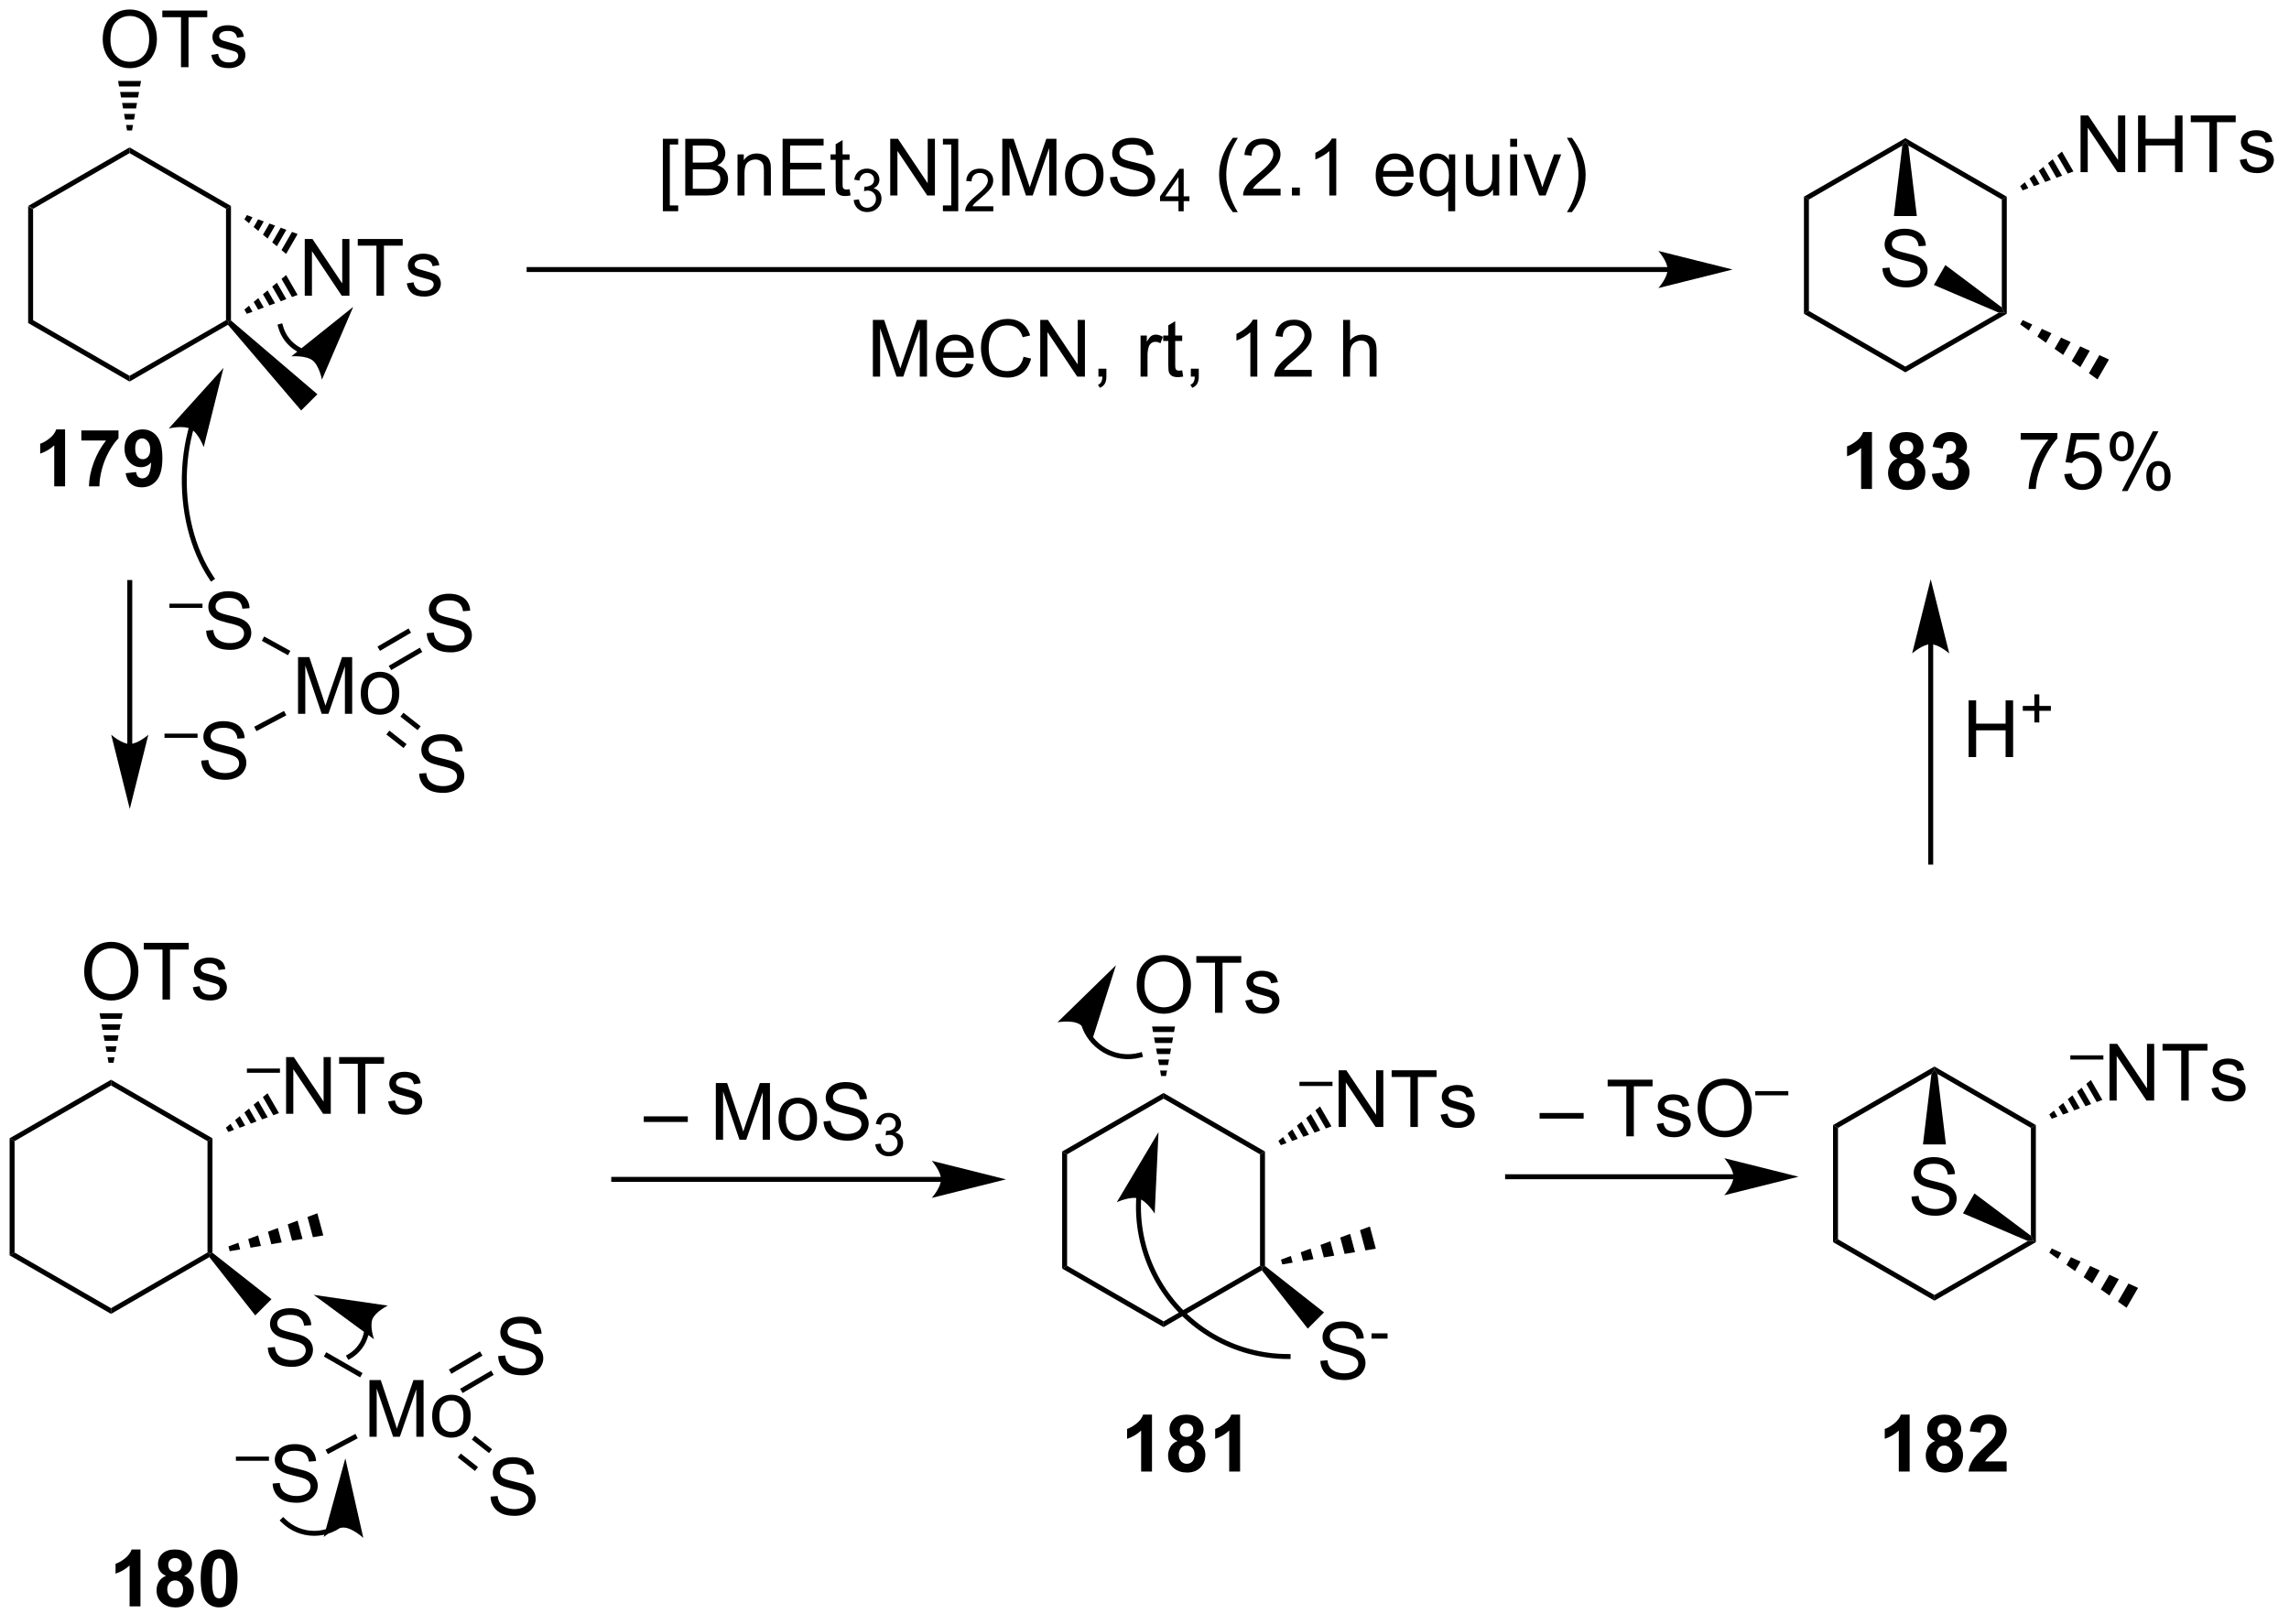 <?xml version="1.0" encoding="UTF-8"?>
<!DOCTYPE svg PUBLIC '-//W3C//DTD SVG 1.0//EN'
          'http://www.w3.org/TR/2001/REC-SVG-20010904/DTD/svg10.dtd'>
<svg stroke-dasharray="none" shape-rendering="auto" xmlns="http://www.w3.org/2000/svg" font-family="'Dialog'" text-rendering="auto" width="317" fill-opacity="1" color-interpolation="auto" color-rendering="auto" preserveAspectRatio="xMidYMid meet" font-size="12px" viewBox="0 0 317 225" fill="black" xmlns:xlink="http://www.w3.org/1999/xlink" stroke="black" image-rendering="auto" stroke-miterlimit="10" stroke-linecap="square" stroke-linejoin="miter" font-style="normal" stroke-width="1" height="225" stroke-dashoffset="0" font-weight="normal" stroke-opacity="1"
><!--Generated by the Batik Graphics2D SVG Generator--><defs id="genericDefs"
  /><g
  ><defs id="defs1"
    ><clipPath clipPathUnits="userSpaceOnUse" id="clipPath1"
      ><path d="M0.646 1.611 L237.902 1.611 L237.902 169.66 L0.646 169.66 L0.646 1.611 Z"
      /></clipPath
      ><clipPath clipPathUnits="userSpaceOnUse" id="clipPath2"
      ><path d="M-0.764 29.006 L-0.764 192.382 L229.895 192.382 L229.895 29.006 Z"
      /></clipPath
    ></defs
    ><g transform="scale(1.333,1.333) translate(-0.646,-1.611) matrix(1.029,0,0,1.029,1.432,-28.224)"
    ><path d="M2.078 49.822 L2.578 50.11 L2.578 61.362 L2.078 61.65 Z" stroke="none" clip-path="url(#clipPath2)"
    /></g
    ><g transform="matrix(1.371,0,0,1.371,1.048,-39.78)"
    ><path d="M2.078 61.65 L2.578 61.362 L12.322 66.987 L12.322 67.565 Z" stroke="none" clip-path="url(#clipPath2)"
    /></g
    ><g transform="matrix(1.371,0,0,1.371,1.048,-39.78)"
    ><path d="M12.322 67.565 L12.322 66.987 L22.066 61.362 L22.316 61.506 L22.261 61.826 Z" stroke="none" clip-path="url(#clipPath2)"
    /></g
    ><g transform="matrix(1.371,0,0,1.371,1.048,-39.78)"
    ><path d="M22.566 61.392 L22.316 61.506 L22.066 61.362 L22.066 50.11 L22.566 49.822 Z" stroke="none" clip-path="url(#clipPath2)"
    /></g
    ><g transform="matrix(1.371,0,0,1.371,1.048,-39.78)"
    ><path d="M22.566 49.822 L22.066 50.11 L12.322 44.485 L12.322 43.907 Z" stroke="none" clip-path="url(#clipPath2)"
    /></g
    ><g transform="matrix(1.371,0,0,1.371,1.048,-39.78)"
    ><path d="M12.322 43.907 L12.322 44.485 L2.578 50.11 L2.078 49.822 Z" stroke="none" clip-path="url(#clipPath2)"
    /></g
    ><g transform="matrix(1.371,0,0,1.371,1.048,-39.78)"
    ><path d="M30.019 58.886 L30.019 53.159 L30.798 53.159 L33.806 57.654 L33.806 53.159 L34.532 53.159 L34.532 58.886 L33.754 58.886 L30.746 54.386 L30.746 58.886 L30.019 58.886 ZM37.263 58.886 L37.263 53.834 L35.375 53.834 L35.375 53.159 L39.914 53.159 L39.914 53.834 L38.02 53.834 L38.02 58.886 L37.263 58.886 ZM40.321 57.646 L41.017 57.537 Q41.074 57.956 41.342 58.18 Q41.61 58.402 42.09 58.402 Q42.574 58.402 42.808 58.204 Q43.043 58.006 43.043 57.74 Q43.043 57.503 42.837 57.365 Q42.691 57.271 42.118 57.128 Q41.345 56.933 41.045 56.79 Q40.746 56.646 40.592 56.396 Q40.438 56.144 40.438 55.839 Q40.438 55.56 40.563 55.326 Q40.691 55.089 40.91 54.933 Q41.074 54.81 41.358 54.727 Q41.642 54.644 41.965 54.644 Q42.454 54.644 42.821 54.784 Q43.191 54.925 43.365 55.165 Q43.543 55.404 43.61 55.808 L42.923 55.902 Q42.876 55.581 42.649 55.402 Q42.425 55.222 42.017 55.222 Q41.532 55.222 41.324 55.383 Q41.118 55.542 41.118 55.756 Q41.118 55.894 41.204 56.003 Q41.29 56.115 41.472 56.191 Q41.579 56.23 42.095 56.37 Q42.84 56.568 43.134 56.696 Q43.431 56.824 43.597 57.066 Q43.767 57.308 43.767 57.667 Q43.767 58.019 43.561 58.329 Q43.355 58.639 42.967 58.81 Q42.582 58.98 42.095 58.98 Q41.285 58.98 40.86 58.644 Q40.438 58.308 40.321 57.646 Z" stroke="none" clip-path="url(#clipPath2)"
    /></g
    ><g transform="matrix(1.371,0,0,1.371,1.048,-39.78)"
    ><path d="M23.923 60.29 L24.391 59.902 L24.742 60.511 L24.173 60.723 ZM24.86 59.515 L25.328 59.128 L25.882 60.086 L25.312 60.298 ZM25.797 58.741 L26.265 58.353 L27.021 59.662 L26.451 59.874 ZM26.734 57.966 L27.202 57.579 L28.16 59.238 L27.59 59.45 ZM27.671 57.192 L28.139 56.804 L29.299 58.814 L28.73 59.026 Z" stroke="none" clip-path="url(#clipPath2)"
    /></g
    ><g transform="matrix(1.371,0,0,1.371,1.048,-39.78)"
    ><path d="M28.139 54.668 L27.671 54.28 L28.73 52.446 L29.299 52.658 ZM27.202 53.893 L26.734 53.506 L27.59 52.022 L28.16 52.234 ZM26.265 53.119 L25.797 52.731 L26.451 51.598 L27.021 51.81 ZM25.328 52.344 L24.86 51.957 L25.312 51.174 L25.882 51.386 ZM24.391 51.57 L23.923 51.182 L24.173 50.749 L24.742 50.962 Z" stroke="none" clip-path="url(#clipPath2)"
    /></g
    ><g transform="matrix(1.371,0,0,1.371,1.048,-39.78)"
    ><path d="M9.61 33.017 Q9.61 31.59 10.375 30.785 Q11.141 29.978 12.352 29.978 Q13.144 29.978 13.779 30.358 Q14.417 30.736 14.75 31.413 Q15.086 32.09 15.086 32.949 Q15.086 33.822 14.735 34.509 Q14.383 35.197 13.737 35.551 Q13.094 35.905 12.347 35.905 Q11.54 35.905 10.902 35.514 Q10.266 35.121 9.938 34.447 Q9.61 33.769 9.61 33.017 ZM10.391 33.027 Q10.391 34.064 10.946 34.66 Q11.503 35.254 12.344 35.254 Q13.198 35.254 13.75 34.652 Q14.305 34.051 14.305 32.947 Q14.305 32.246 14.068 31.725 Q13.831 31.204 13.375 30.918 Q12.922 30.629 12.355 30.629 Q11.55 30.629 10.969 31.183 Q10.391 31.736 10.391 33.027 ZM17.52 35.806 L17.52 30.754 L15.632 30.754 L15.632 30.079 L20.171 30.079 L20.171 30.754 L18.278 30.754 L18.278 35.806 L17.52 35.806 ZM20.579 34.566 L21.274 34.457 Q21.331 34.876 21.599 35.1 Q21.868 35.322 22.347 35.322 Q22.831 35.322 23.066 35.124 Q23.3 34.926 23.3 34.66 Q23.3 34.423 23.094 34.285 Q22.948 34.191 22.375 34.048 Q21.602 33.853 21.302 33.709 Q21.003 33.566 20.849 33.316 Q20.696 33.064 20.696 32.759 Q20.696 32.48 20.821 32.246 Q20.948 32.009 21.167 31.853 Q21.331 31.73 21.615 31.647 Q21.899 31.564 22.222 31.564 Q22.711 31.564 23.079 31.704 Q23.448 31.845 23.623 32.084 Q23.8 32.324 23.868 32.728 L23.18 32.822 Q23.133 32.501 22.907 32.322 Q22.683 32.142 22.274 32.142 Q21.79 32.142 21.581 32.303 Q21.375 32.462 21.375 32.676 Q21.375 32.814 21.461 32.923 Q21.547 33.035 21.73 33.111 Q21.836 33.15 22.352 33.29 Q23.097 33.488 23.391 33.616 Q23.688 33.743 23.855 33.986 Q24.024 34.228 24.024 34.587 Q24.024 34.939 23.818 35.249 Q23.612 35.559 23.224 35.73 Q22.839 35.9 22.352 35.9 Q21.542 35.9 21.118 35.564 Q20.696 35.228 20.579 34.566 Z" stroke="none" clip-path="url(#clipPath2)"
    /></g
    ><g transform="matrix(1.371,0,0,1.371,1.048,-39.78)"
    ><path d="M12.072 42.196 L11.971 41.641 L12.673 41.641 L12.572 42.196 ZM11.87 41.085 L11.768 40.529 L12.875 40.529 L12.774 41.085 ZM11.667 39.974 L11.566 39.418 L13.077 39.418 L12.976 39.974 ZM11.465 38.863 L11.364 38.307 L13.28 38.307 L13.178 38.863 ZM11.263 37.752 L11.162 37.196 L13.482 37.196 L13.381 37.752 Z" stroke="none" clip-path="url(#clipPath2)"
    /></g
    ><g transform="matrix(1.371,0,0,1.371,1.048,-39.78)"
    ><path d="M22.261 61.826 L22.316 61.506 L22.566 61.392 L31.296 68.846 L29.656 70.486 Z" stroke="none" clip-path="url(#clipPath2)"
    /></g
    ><g transform="matrix(1.371,0,0,1.371,1.048,-39.78)"
    ><path d="M66.192 50.355 L66.192 43.037 L67.741 43.037 L67.741 43.618 L66.895 43.618 L66.895 49.772 L67.741 49.772 L67.741 50.355 L66.192 50.355 ZM68.456 48.764 L68.456 43.037 L70.604 43.037 Q71.261 43.037 71.656 43.212 Q72.055 43.384 72.279 43.746 Q72.503 44.108 72.503 44.501 Q72.503 44.868 72.302 45.194 Q72.104 45.517 71.703 45.717 Q72.222 45.868 72.5 46.235 Q72.781 46.602 72.781 47.102 Q72.781 47.506 72.61 47.852 Q72.44 48.196 72.19 48.384 Q71.94 48.571 71.563 48.667 Q71.188 48.764 70.641 48.764 L68.456 48.764 ZM69.214 45.444 L70.453 45.444 Q70.956 45.444 71.175 45.376 Q71.464 45.29 71.61 45.092 Q71.758 44.892 71.758 44.592 Q71.758 44.306 71.62 44.089 Q71.485 43.873 71.229 43.792 Q70.977 43.712 70.36 43.712 L69.214 43.712 L69.214 45.444 ZM69.214 48.087 L70.641 48.087 Q71.008 48.087 71.156 48.061 Q71.417 48.014 71.591 47.904 Q71.769 47.795 71.88 47.587 Q71.995 47.376 71.995 47.102 Q71.995 46.782 71.831 46.548 Q71.667 46.311 71.375 46.214 Q71.086 46.118 70.539 46.118 L69.214 46.118 L69.214 48.087 ZM73.735 48.764 L73.735 44.615 L74.368 44.615 L74.368 45.204 Q74.823 44.522 75.688 44.522 Q76.063 44.522 76.375 44.657 Q76.69 44.79 76.847 45.009 Q77.003 45.227 77.065 45.529 Q77.104 45.725 77.104 46.212 L77.104 48.764 L76.401 48.764 L76.401 46.24 Q76.401 45.811 76.318 45.597 Q76.237 45.384 76.029 45.259 Q75.821 45.131 75.539 45.131 Q75.089 45.131 74.763 45.417 Q74.438 45.701 74.438 46.498 L74.438 48.764 L73.735 48.764 ZM78.288 48.764 L78.288 43.037 L82.429 43.037 L82.429 43.712 L79.046 43.712 L79.046 45.467 L82.215 45.467 L82.215 46.139 L79.046 46.139 L79.046 48.087 L82.561 48.087 L82.561 48.764 L78.288 48.764 ZM85.054 48.134 L85.155 48.756 Q84.858 48.819 84.624 48.819 Q84.241 48.819 84.03 48.699 Q83.819 48.576 83.733 48.379 Q83.647 48.181 83.647 47.548 L83.647 45.162 L83.132 45.162 L83.132 44.615 L83.647 44.615 L83.647 43.587 L84.348 43.165 L84.348 44.615 L85.054 44.615 L85.054 45.162 L84.348 45.162 L84.348 47.587 Q84.348 47.889 84.384 47.975 Q84.421 48.061 84.504 48.113 Q84.59 48.162 84.746 48.162 Q84.864 48.162 85.054 48.134 Z" stroke="none" clip-path="url(#clipPath2)"
    /></g
    ><g transform="matrix(1.371,0,0,1.371,1.048,-39.78)"
    ><path d="M85.466 49.229 L85.993 49.159 Q86.085 49.608 86.302 49.805 Q86.52 50.003 86.835 50.003 Q87.206 50.003 87.462 49.745 Q87.72 49.487 87.72 49.106 Q87.72 48.743 87.481 48.508 Q87.245 48.272 86.878 48.272 Q86.729 48.272 86.507 48.331 L86.565 47.868 Q86.618 47.874 86.649 47.874 Q86.987 47.874 87.257 47.698 Q87.526 47.522 87.526 47.155 Q87.526 46.866 87.329 46.676 Q87.134 46.485 86.823 46.485 Q86.515 46.485 86.309 46.678 Q86.104 46.872 86.046 47.258 L85.519 47.165 Q85.616 46.633 85.958 46.342 Q86.302 46.051 86.811 46.051 Q87.163 46.051 87.458 46.202 Q87.755 46.352 87.911 46.614 Q88.067 46.874 88.067 47.167 Q88.067 47.446 87.917 47.674 Q87.769 47.903 87.475 48.038 Q87.856 48.126 88.067 48.403 Q88.278 48.678 88.278 49.094 Q88.278 49.657 87.868 50.049 Q87.458 50.44 86.831 50.44 Q86.266 50.44 85.891 50.104 Q85.519 49.766 85.466 49.229 Z" stroke="none" clip-path="url(#clipPath2)"
    /></g
    ><g transform="matrix(1.371,0,0,1.371,1.048,-39.78)"
    ><path d="M89.16 48.764 L89.16 43.037 L89.939 43.037 L92.947 47.532 L92.947 43.037 L93.673 43.037 L93.673 48.764 L92.894 48.764 L89.887 44.264 L89.887 48.764 L89.16 48.764 ZM96.031 50.355 L94.482 50.355 L94.482 49.772 L95.328 49.772 L95.328 43.618 L94.482 43.618 L94.482 43.037 L96.031 43.037 L96.031 50.355 Z" stroke="none" clip-path="url(#clipPath2)"
    /></g
    ><g transform="matrix(1.371,0,0,1.371,1.048,-39.78)"
    ><path d="M99.572 49.856 L99.572 50.364 L96.732 50.364 Q96.727 50.172 96.795 49.997 Q96.902 49.708 97.141 49.426 Q97.381 49.145 97.832 48.776 Q98.531 48.202 98.777 47.866 Q99.023 47.53 99.023 47.231 Q99.023 46.919 98.799 46.704 Q98.576 46.487 98.215 46.487 Q97.834 46.487 97.605 46.715 Q97.377 46.944 97.375 47.348 L96.832 47.294 Q96.889 46.686 97.252 46.37 Q97.615 46.051 98.227 46.051 Q98.846 46.051 99.205 46.395 Q99.566 46.737 99.566 47.243 Q99.566 47.501 99.461 47.751 Q99.355 47.999 99.109 48.274 Q98.865 48.549 98.297 49.03 Q97.822 49.428 97.687 49.571 Q97.553 49.714 97.465 49.856 L99.572 49.856 Z" stroke="none" clip-path="url(#clipPath2)"
    /></g
    ><g transform="matrix(1.371,0,0,1.371,1.048,-39.78)"
    ><path d="M100.481 48.764 L100.481 43.037 L101.622 43.037 L102.979 47.092 Q103.166 47.657 103.252 47.938 Q103.349 47.626 103.557 47.022 L104.927 43.037 L105.948 43.037 L105.948 48.764 L105.216 48.764 L105.216 43.97 L103.552 48.764 L102.869 48.764 L101.213 43.889 L101.213 48.764 L100.481 48.764 ZM106.817 46.688 Q106.817 45.537 107.458 44.983 Q107.994 44.522 108.763 44.522 Q109.619 44.522 110.161 45.082 Q110.705 45.642 110.705 46.631 Q110.705 47.431 110.463 47.892 Q110.224 48.35 109.765 48.605 Q109.307 48.858 108.763 48.858 Q107.893 48.858 107.354 48.3 Q106.817 47.74 106.817 46.688 ZM107.541 46.688 Q107.541 47.485 107.888 47.884 Q108.237 48.279 108.763 48.279 Q109.286 48.279 109.632 47.881 Q109.981 47.483 109.981 46.665 Q109.981 45.897 109.632 45.501 Q109.283 45.102 108.763 45.102 Q108.237 45.102 107.888 45.498 Q107.541 45.892 107.541 46.688 ZM111.36 46.923 L112.076 46.86 Q112.126 47.29 112.311 47.566 Q112.498 47.842 112.889 48.011 Q113.279 48.181 113.766 48.181 Q114.201 48.181 114.532 48.053 Q114.865 47.923 115.027 47.699 Q115.188 47.475 115.188 47.209 Q115.188 46.938 115.032 46.738 Q114.876 46.537 114.516 46.399 Q114.287 46.311 113.498 46.121 Q112.709 45.931 112.391 45.764 Q111.983 45.548 111.779 45.23 Q111.579 44.912 111.579 44.517 Q111.579 44.084 111.824 43.707 Q112.071 43.329 112.543 43.134 Q113.016 42.938 113.595 42.938 Q114.233 42.938 114.717 43.144 Q115.204 43.35 115.464 43.748 Q115.727 44.147 115.748 44.649 L115.022 44.704 Q114.962 44.162 114.623 43.886 Q114.287 43.608 113.626 43.608 Q112.938 43.608 112.623 43.86 Q112.311 44.11 112.311 44.467 Q112.311 44.774 112.532 44.975 Q112.751 45.173 113.675 45.384 Q114.6 45.592 114.944 45.748 Q115.444 45.977 115.681 46.332 Q115.92 46.686 115.92 47.147 Q115.92 47.602 115.657 48.009 Q115.397 48.412 114.904 48.639 Q114.415 48.863 113.803 48.863 Q113.024 48.863 112.498 48.636 Q111.975 48.407 111.675 47.954 Q111.376 47.498 111.36 46.923 Z" stroke="none" clip-path="url(#clipPath2)"
    /></g
    ><g transform="matrix(1.371,0,0,1.371,1.048,-39.78)"
    ><path d="M118.276 50.364 L118.276 49.335 L116.413 49.335 L116.413 48.852 L118.374 46.069 L118.804 46.069 L118.804 48.852 L119.384 48.852 L119.384 49.335 L118.804 49.335 L118.804 50.364 L118.276 50.364 ZM118.276 48.852 L118.276 46.915 L116.933 48.852 L118.276 48.852 Z" stroke="none" clip-path="url(#clipPath2)"
    /></g
    ><g transform="matrix(1.371,0,0,1.371,1.048,-39.78)"
    ><path d="M123.769 50.449 Q123.186 49.714 122.782 48.73 Q122.381 47.743 122.381 46.688 Q122.381 45.759 122.683 44.907 Q123.034 43.92 123.769 42.938 L124.272 42.938 Q123.8 43.751 123.647 44.1 Q123.409 44.639 123.272 45.225 Q123.105 45.954 123.105 46.694 Q123.105 48.571 124.272 50.449 L123.769 50.449 ZM128.589 48.087 L128.589 48.764 L124.803 48.764 Q124.795 48.509 124.886 48.274 Q125.029 47.889 125.347 47.514 Q125.667 47.139 126.269 46.647 Q127.201 45.881 127.529 45.433 Q127.857 44.985 127.857 44.587 Q127.857 44.17 127.558 43.884 Q127.261 43.595 126.779 43.595 Q126.272 43.595 125.967 43.899 Q125.662 44.204 125.659 44.743 L124.936 44.67 Q125.011 43.86 125.495 43.438 Q125.98 43.014 126.795 43.014 Q127.62 43.014 128.1 43.472 Q128.581 43.928 128.581 44.602 Q128.581 44.946 128.441 45.279 Q128.3 45.61 127.972 45.977 Q127.647 46.345 126.889 46.985 Q126.256 47.517 126.076 47.707 Q125.897 47.897 125.779 48.087 L128.589 48.087 ZM129.736 48.764 L129.736 47.962 L130.538 47.962 L130.538 48.764 L129.736 48.764 ZM134.214 48.764 L133.511 48.764 L133.511 44.282 Q133.256 44.524 132.844 44.767 Q132.433 45.009 132.105 45.131 L132.105 44.451 Q132.693 44.173 133.133 43.779 Q133.576 43.384 133.761 43.014 L134.214 43.014 L134.214 48.764 ZM141.272 47.428 L141.998 47.517 Q141.826 48.154 141.36 48.506 Q140.897 48.858 140.175 48.858 Q139.264 48.858 138.73 48.298 Q138.198 47.735 138.198 46.725 Q138.198 45.678 138.738 45.1 Q139.277 44.522 140.136 44.522 Q140.967 44.522 141.493 45.089 Q142.022 45.654 142.022 46.681 Q142.022 46.743 142.019 46.868 L138.925 46.868 Q138.964 47.553 139.31 47.917 Q139.66 48.279 140.178 48.279 Q140.566 48.279 140.839 48.076 Q141.113 47.873 141.272 47.428 ZM138.964 46.29 L141.279 46.29 Q141.232 45.767 141.014 45.506 Q140.678 45.1 140.144 45.1 Q139.66 45.1 139.329 45.425 Q138.998 45.748 138.964 46.29 ZM145.525 50.355 L145.525 48.321 Q145.361 48.553 145.067 48.707 Q144.773 48.858 144.439 48.858 Q143.702 48.858 143.169 48.269 Q142.635 47.678 142.635 46.649 Q142.635 46.024 142.851 45.529 Q143.07 45.032 143.481 44.777 Q143.893 44.522 144.385 44.522 Q145.156 44.522 145.596 45.17 L145.596 44.615 L146.228 44.615 L146.228 50.355 L145.525 50.355 ZM143.359 46.678 Q143.359 47.477 143.695 47.879 Q144.031 48.279 144.499 48.279 Q144.947 48.279 145.27 47.899 Q145.596 47.517 145.596 46.74 Q145.596 45.912 145.255 45.496 Q144.913 45.076 144.452 45.076 Q143.994 45.076 143.676 45.464 Q143.359 45.852 143.359 46.678 ZM150.05 48.764 L150.05 48.154 Q149.566 48.858 148.732 48.858 Q148.365 48.858 148.048 48.717 Q147.73 48.576 147.573 48.363 Q147.42 48.149 147.357 47.842 Q147.316 47.634 147.316 47.186 L147.316 44.615 L148.019 44.615 L148.019 46.915 Q148.019 47.467 148.06 47.657 Q148.128 47.936 148.342 48.095 Q148.558 48.251 148.873 48.251 Q149.191 48.251 149.467 48.089 Q149.745 47.928 149.86 47.649 Q149.975 47.368 149.975 46.837 L149.975 44.615 L150.678 44.615 L150.678 48.764 L150.05 48.764 ZM151.783 43.845 L151.783 43.037 L152.486 43.037 L152.486 43.845 L151.783 43.845 ZM151.783 48.764 L151.783 44.615 L152.486 44.615 L152.486 48.764 L151.783 48.764 ZM154.709 48.764 L153.131 44.615 L153.873 44.615 L154.764 47.1 Q154.91 47.501 155.029 47.936 Q155.123 47.608 155.292 47.147 L156.214 44.615 L156.935 44.615 L155.365 48.764 L154.709 48.764 ZM158.019 50.449 L157.514 50.449 Q158.683 48.571 158.683 46.694 Q158.683 45.959 158.514 45.235 Q158.381 44.649 158.144 44.11 Q157.99 43.759 157.514 42.938 L158.019 42.938 Q158.753 43.92 159.105 44.907 Q159.404 45.759 159.404 46.688 Q159.404 47.743 159.001 48.73 Q158.597 49.714 158.019 50.449 Z" stroke="none" clip-path="url(#clipPath2)"
    /></g
    ><g transform="matrix(1.371,0,0,1.371,1.048,-39.78)"
    ><path d="M87.407 67.064 L87.407 61.337 L88.547 61.337 L89.904 65.392 Q90.091 65.957 90.177 66.238 Q90.274 65.926 90.482 65.322 L91.852 61.337 L92.873 61.337 L92.873 67.064 L92.141 67.064 L92.141 62.27 L90.477 67.064 L89.795 67.064 L88.138 62.189 L88.138 67.064 L87.407 67.064 ZM96.844 65.728 L97.571 65.817 Q97.399 66.454 96.933 66.806 Q96.469 67.158 95.748 67.158 Q94.836 67.158 94.302 66.598 Q93.771 66.035 93.771 65.025 Q93.771 63.978 94.31 63.4 Q94.849 62.822 95.709 62.822 Q96.54 62.822 97.066 63.389 Q97.594 63.955 97.594 64.981 Q97.594 65.043 97.591 65.168 L94.498 65.168 Q94.537 65.853 94.883 66.218 Q95.232 66.579 95.75 66.579 Q96.138 66.579 96.412 66.376 Q96.685 66.173 96.844 65.728 ZM94.537 64.59 L96.852 64.59 Q96.805 64.067 96.586 63.806 Q96.25 63.4 95.716 63.4 Q95.232 63.4 94.901 63.725 Q94.571 64.048 94.537 64.59 ZM102.629 65.056 L103.387 65.246 Q103.15 66.181 102.53 66.673 Q101.911 67.163 101.017 67.163 Q100.09 67.163 99.51 66.785 Q98.931 66.408 98.627 65.694 Q98.325 64.978 98.325 64.158 Q98.325 63.262 98.666 62.598 Q99.01 61.931 99.64 61.585 Q100.27 61.238 101.028 61.238 Q101.887 61.238 102.473 61.676 Q103.059 62.113 103.291 62.908 L102.543 63.082 Q102.346 62.457 101.965 62.173 Q101.588 61.887 101.012 61.887 Q100.353 61.887 99.908 62.205 Q99.465 62.52 99.286 63.053 Q99.106 63.587 99.106 64.152 Q99.106 64.884 99.319 65.428 Q99.533 65.973 99.981 66.244 Q100.431 66.512 100.955 66.512 Q101.59 66.512 102.03 66.145 Q102.473 65.777 102.629 65.056 ZM104.313 67.064 L104.313 61.337 L105.091 61.337 L108.099 65.832 L108.099 61.337 L108.826 61.337 L108.826 67.064 L108.047 67.064 L105.04 62.564 L105.04 67.064 L104.313 67.064 ZM110.192 67.064 L110.192 66.262 L110.994 66.262 L110.994 67.064 Q110.994 67.507 110.838 67.777 Q110.681 68.048 110.34 68.197 L110.145 67.897 Q110.369 67.798 110.473 67.608 Q110.58 67.421 110.59 67.064 L110.192 67.064 ZM114.447 67.064 L114.447 62.916 L115.08 62.916 L115.08 63.543 Q115.322 63.103 115.525 62.962 Q115.731 62.822 115.978 62.822 Q116.332 62.822 116.7 63.048 L116.457 63.699 Q116.2 63.548 115.942 63.548 Q115.713 63.548 115.528 63.686 Q115.346 63.824 115.267 64.072 Q115.15 64.447 115.15 64.892 L115.15 67.064 L114.447 67.064 ZM118.653 66.434 L118.754 67.056 Q118.457 67.119 118.223 67.119 Q117.84 67.119 117.629 66.999 Q117.418 66.876 117.332 66.678 Q117.246 66.481 117.246 65.848 L117.246 63.462 L116.731 63.462 L116.731 62.916 L117.246 62.916 L117.246 61.887 L117.947 61.465 L117.947 62.916 L118.653 62.916 L118.653 63.462 L117.947 63.462 L117.947 65.887 Q117.947 66.189 117.984 66.275 Q118.02 66.361 118.103 66.413 Q118.189 66.462 118.346 66.462 Q118.463 66.462 118.653 66.434 ZM119.524 67.064 L119.524 66.262 L120.326 66.262 L120.326 67.064 Q120.326 67.507 120.17 67.777 Q120.013 68.048 119.672 68.197 L119.477 67.897 Q119.701 67.798 119.805 67.608 Q119.912 67.421 119.922 67.064 L119.524 67.064 ZM126.24 67.064 L125.537 67.064 L125.537 62.582 Q125.282 62.824 124.87 63.066 Q124.459 63.309 124.131 63.431 L124.131 62.751 Q124.719 62.473 125.159 62.08 Q125.602 61.684 125.787 61.314 L126.24 61.314 L126.24 67.064 ZM131.736 66.387 L131.736 67.064 L127.95 67.064 Q127.942 66.809 128.033 66.574 Q128.176 66.189 128.494 65.814 Q128.814 65.439 129.416 64.947 Q130.348 64.181 130.676 63.733 Q131.004 63.285 131.004 62.887 Q131.004 62.47 130.705 62.184 Q130.408 61.895 129.926 61.895 Q129.418 61.895 129.114 62.199 Q128.809 62.504 128.806 63.043 L128.082 62.97 Q128.158 62.16 128.642 61.738 Q129.127 61.314 129.942 61.314 Q130.767 61.314 131.246 61.772 Q131.728 62.228 131.728 62.902 Q131.728 63.246 131.588 63.58 Q131.447 63.91 131.119 64.277 Q130.793 64.645 130.036 65.285 Q129.403 65.817 129.223 66.007 Q129.043 66.197 128.926 66.387 L131.736 66.387 ZM134.908 67.064 L134.908 61.337 L135.611 61.337 L135.611 63.392 Q136.103 62.822 136.853 62.822 Q137.314 62.822 137.653 63.004 Q137.994 63.184 138.14 63.504 Q138.286 63.824 138.286 64.434 L138.286 67.064 L137.582 67.064 L137.582 64.434 Q137.582 63.908 137.353 63.668 Q137.127 63.426 136.707 63.426 Q136.395 63.426 136.119 63.59 Q135.845 63.751 135.728 64.03 Q135.611 64.306 135.611 64.793 L135.611 67.064 L134.908 67.064 Z" stroke="none" clip-path="url(#clipPath2)"
    /></g
    ><g transform="matrix(1.371,0,0,1.371,1.048,-39.78)"
    ><path d="M167.686 55.994 L52.682 55.994 L52.432 55.994 L52.432 56.494 L52.682 56.494 L167.686 56.494 L167.936 56.494 L167.936 55.994 L167.686 55.994 ZM174.251 56.244 L166.751 54.369 C166.751 54.369 167.686 55.423 167.686 56.244 C167.686 57.064 166.751 58.119 166.751 58.119 Z" stroke="none" clip-path="url(#clipPath2)"
    /></g
    ><g transform="matrix(1.371,0,0,1.371,1.048,-39.78)"
    ><path d="M181.457 48.887 L181.957 49.175 L181.957 60.427 L181.457 60.715 Z" stroke="none" clip-path="url(#clipPath2)"
    /></g
    ><g transform="matrix(1.371,0,0,1.371,1.048,-39.78)"
    ><path d="M181.457 60.715 L181.957 60.427 L191.701 66.052 L191.701 66.63 Z" stroke="none" clip-path="url(#clipPath2)"
    /></g
    ><g transform="matrix(1.371,0,0,1.371,1.048,-39.78)"
    ><path d="M191.701 66.63 L191.701 66.052 L201.138 60.603 L201.695 60.571 L201.945 60.715 Z" stroke="none" clip-path="url(#clipPath2)"
    /></g
    ><g transform="matrix(1.371,0,0,1.371,1.048,-39.78)"
    ><path d="M201.945 60.715 L201.695 60.571 L201.445 60.073 L201.445 49.175 L201.945 48.887 Z" stroke="none" clip-path="url(#clipPath2)"
    /></g
    ><g transform="matrix(1.371,0,0,1.371,1.048,-39.78)"
    ><path d="M201.945 48.887 L201.445 49.175 L192.006 43.726 L191.701 43.261 L191.701 42.972 Z" stroke="none" clip-path="url(#clipPath2)"
    /></g
    ><g transform="matrix(1.371,0,0,1.371,1.048,-39.78)"
    ><path d="M191.701 42.972 L191.701 43.261 L191.395 43.726 L181.957 49.175 L181.457 48.887 Z" stroke="none" clip-path="url(#clipPath2)"
    /></g
    ><g transform="matrix(1.371,0,0,1.371,1.048,-39.78)"
    ><path d="M189.385 56.11 L190.101 56.047 Q190.15 56.477 190.335 56.753 Q190.523 57.029 190.913 57.199 Q191.304 57.368 191.791 57.368 Q192.226 57.368 192.557 57.24 Q192.89 57.11 193.052 56.886 Q193.213 56.662 193.213 56.396 Q193.213 56.126 193.057 55.925 Q192.9 55.724 192.541 55.587 Q192.312 55.498 191.523 55.308 Q190.734 55.118 190.416 54.951 Q190.007 54.735 189.804 54.417 Q189.604 54.099 189.604 53.704 Q189.604 53.271 189.848 52.894 Q190.096 52.516 190.567 52.321 Q191.041 52.126 191.619 52.126 Q192.257 52.126 192.742 52.331 Q193.229 52.537 193.489 52.935 Q193.752 53.334 193.773 53.837 L193.046 53.891 Q192.986 53.349 192.648 53.074 Q192.312 52.795 191.65 52.795 Q190.963 52.795 190.648 53.047 Q190.335 53.297 190.335 53.654 Q190.335 53.962 190.557 54.162 Q190.775 54.36 191.7 54.571 Q192.625 54.779 192.968 54.935 Q193.468 55.165 193.705 55.519 Q193.945 55.873 193.945 56.334 Q193.945 56.79 193.682 57.196 Q193.421 57.599 192.929 57.826 Q192.44 58.05 191.828 58.05 Q191.049 58.05 190.523 57.824 Q190 57.594 189.7 57.141 Q189.4 56.685 189.385 56.11 Z" stroke="none" clip-path="url(#clipPath2)"
    /></g
    ><g transform="matrix(1.371,0,0,1.371,1.048,-39.78)"
    ><path d="M191.395 43.726 L191.701 43.261 L192.006 43.726 L192.861 50.844 L190.541 50.844 Z" stroke="none" clip-path="url(#clipPath2)"
    /></g
    ><g transform="matrix(1.371,0,0,1.371,1.048,-39.78)"
    ><path d="M201.445 60.073 L201.695 60.571 L201.138 60.603 L194.582 57.804 L195.742 55.795 Z" stroke="none" clip-path="url(#clipPath2)"
    /></g
    ><g transform="matrix(1.371,0,0,1.371,1.048,-39.78)"
    ><path d="M209.398 46.411 L209.398 40.684 L210.177 40.684 L213.184 45.179 L213.184 40.684 L213.911 40.684 L213.911 46.411 L213.132 46.411 L210.124 41.911 L210.124 46.411 L209.398 46.411 ZM215.207 46.411 L215.207 40.684 L215.964 40.684 L215.964 43.036 L218.941 43.036 L218.941 40.684 L219.699 40.684 L219.699 46.411 L218.941 46.411 L218.941 43.711 L215.964 43.711 L215.964 46.411 L215.207 46.411 ZM222.419 46.411 L222.419 41.359 L220.531 41.359 L220.531 40.684 L225.07 40.684 L225.07 41.359 L223.177 41.359 L223.177 46.411 L222.419 46.411 ZM225.477 45.171 L226.173 45.062 Q226.23 45.481 226.498 45.705 Q226.766 45.927 227.245 45.927 Q227.73 45.927 227.964 45.729 Q228.199 45.531 228.199 45.265 Q228.199 45.028 227.993 44.89 Q227.847 44.796 227.274 44.653 Q226.501 44.458 226.201 44.315 Q225.902 44.171 225.748 43.921 Q225.595 43.669 225.595 43.364 Q225.595 43.086 225.72 42.851 Q225.847 42.614 226.066 42.458 Q226.23 42.336 226.514 42.252 Q226.798 42.169 227.12 42.169 Q227.61 42.169 227.977 42.309 Q228.347 42.45 228.522 42.69 Q228.699 42.929 228.766 43.333 L228.079 43.427 Q228.032 43.106 227.805 42.927 Q227.582 42.747 227.173 42.747 Q226.688 42.747 226.48 42.908 Q226.274 43.067 226.274 43.281 Q226.274 43.419 226.36 43.528 Q226.446 43.64 226.628 43.716 Q226.735 43.755 227.251 43.895 Q227.995 44.093 228.29 44.221 Q228.587 44.349 228.753 44.591 Q228.923 44.833 228.923 45.192 Q228.923 45.544 228.717 45.854 Q228.511 46.164 228.123 46.336 Q227.738 46.505 227.251 46.505 Q226.441 46.505 226.016 46.169 Q225.595 45.833 225.477 45.171 Z" stroke="none" clip-path="url(#clipPath2)"
    /></g
    ><g transform="matrix(1.371,0,0,1.371,1.048,-39.78)"
    ><path d="M203.302 47.815 L203.77 47.427 L204.121 48.035 L203.552 48.248 ZM204.238 47.04 L204.707 46.653 L205.26 47.611 L204.691 47.823 ZM205.175 46.266 L205.644 45.878 L206.399 47.187 L205.83 47.399 ZM206.113 45.491 L206.581 45.104 L207.539 46.763 L206.969 46.975 ZM207.049 44.717 L207.518 44.33 L208.678 46.339 L208.108 46.551 Z" stroke="none" clip-path="url(#clipPath2)"
    /></g
    ><g transform="matrix(1.371,0,0,1.371,1.048,-39.78)"
    ><path d="M203.552 61.355 L204.52 61.797 L204.169 62.405 L203.302 61.788 ZM205.489 62.239 L206.457 62.682 L205.904 63.64 L205.036 63.023 ZM207.426 63.124 L208.394 63.567 L207.639 64.876 L206.771 64.258 ZM209.363 64.009 L210.331 64.452 L209.374 66.111 L208.506 65.493 ZM211.3 64.894 L212.268 65.337 L211.108 67.346 L210.241 66.728 Z" stroke="none" clip-path="url(#clipPath2)"
    /></g
    ><g transform="matrix(1.371,0,0,1.371,1.048,-39.78)"
    ><path d="M16.351 90.43 L16.351 90.004 L19.689 90.004 L19.689 90.43 L16.351 90.43 Z" stroke="none" clip-path="url(#clipPath2)"
    /></g
    ><g transform="matrix(1.371,0,0,1.371,1.048,-39.78)"
    ><path d="M20.059 92.731 L20.775 92.668 Q20.825 93.098 21.009 93.374 Q21.197 93.65 21.587 93.819 Q21.978 93.988 22.465 93.988 Q22.9 93.988 23.231 93.861 Q23.564 93.731 23.726 93.507 Q23.887 93.283 23.887 93.017 Q23.887 92.746 23.731 92.546 Q23.575 92.345 23.215 92.207 Q22.986 92.119 22.197 91.928 Q21.408 91.738 21.09 91.572 Q20.681 91.356 20.478 91.038 Q20.278 90.72 20.278 90.324 Q20.278 89.892 20.522 89.514 Q20.77 89.137 21.241 88.942 Q21.715 88.746 22.293 88.746 Q22.931 88.746 23.416 88.952 Q23.903 89.158 24.163 89.556 Q24.426 89.954 24.447 90.457 L23.72 90.512 Q23.66 89.97 23.322 89.694 Q22.986 89.415 22.325 89.415 Q21.637 89.415 21.322 89.668 Q21.009 89.918 21.009 90.275 Q21.009 90.582 21.231 90.783 Q21.45 90.981 22.374 91.192 Q23.299 91.4 23.642 91.556 Q24.142 91.785 24.379 92.139 Q24.619 92.494 24.619 92.954 Q24.619 93.41 24.356 93.817 Q24.095 94.22 23.603 94.447 Q23.114 94.671 22.502 94.671 Q21.723 94.671 21.197 94.444 Q20.674 94.215 20.374 93.762 Q20.075 93.306 20.059 92.731 Z" stroke="none" clip-path="url(#clipPath2)"
    /></g
    ><g transform="matrix(1.371,0,0,1.371,1.048,-39.78)"
    ><path d="M29.342 101.129 L29.342 95.402 L30.483 95.402 L31.84 99.457 Q32.027 100.022 32.113 100.303 Q32.209 99.991 32.418 99.387 L33.788 95.402 L34.809 95.402 L34.809 101.129 L34.077 101.129 L34.077 96.335 L32.413 101.129 L31.73 101.129 L30.074 96.254 L30.074 101.129 L29.342 101.129 ZM35.678 99.053 Q35.678 97.902 36.319 97.348 Q36.855 96.887 37.624 96.887 Q38.48 96.887 39.022 97.447 Q39.566 98.007 39.566 98.996 Q39.566 99.796 39.324 100.257 Q39.084 100.715 38.626 100.97 Q38.168 101.223 37.624 101.223 Q36.754 101.223 36.215 100.665 Q35.678 100.106 35.678 99.053 ZM36.402 99.053 Q36.402 99.85 36.749 100.249 Q37.098 100.645 37.624 100.645 Q38.147 100.645 38.493 100.246 Q38.842 99.848 38.842 99.03 Q38.842 98.262 38.493 97.866 Q38.144 97.468 37.624 97.468 Q37.098 97.468 36.749 97.863 Q36.402 98.257 36.402 99.053 Z" stroke="none" clip-path="url(#clipPath2)"
    /></g
    ><g transform="matrix(1.371,0,0,1.371,1.048,-39.78)"
    ><path d="M25.68 93.756 L25.921 93.318 L28.564 94.774 L28.323 95.212 Z" stroke="none" clip-path="url(#clipPath2)"
    /></g
    ><g transform="matrix(1.371,0,0,1.371,1.048,-39.78)"
    ><path d="M15.853 103.559 L15.853 103.133 L19.191 103.133 L19.191 103.559 L15.853 103.559 Z" stroke="none" clip-path="url(#clipPath2)"
    /></g
    ><g transform="matrix(1.371,0,0,1.371,1.048,-39.78)"
    ><path d="M19.561 105.859 L20.277 105.797 Q20.326 106.226 20.511 106.502 Q20.699 106.778 21.089 106.948 Q21.48 107.117 21.967 107.117 Q22.402 107.117 22.733 106.99 Q23.066 106.859 23.227 106.635 Q23.389 106.411 23.389 106.146 Q23.389 105.875 23.233 105.674 Q23.076 105.474 22.717 105.336 Q22.488 105.247 21.699 105.057 Q20.91 104.867 20.592 104.7 Q20.183 104.484 19.98 104.166 Q19.779 103.849 19.779 103.453 Q19.779 103.021 20.024 102.643 Q20.271 102.266 20.743 102.07 Q21.217 101.875 21.795 101.875 Q22.433 101.875 22.917 102.081 Q23.404 102.286 23.665 102.685 Q23.928 103.083 23.949 103.586 L23.222 103.641 Q23.162 103.099 22.824 102.823 Q22.488 102.544 21.826 102.544 Q21.139 102.544 20.824 102.797 Q20.511 103.047 20.511 103.403 Q20.511 103.711 20.733 103.911 Q20.951 104.109 21.876 104.32 Q22.8 104.528 23.144 104.685 Q23.644 104.914 23.881 105.268 Q24.12 105.622 24.12 106.083 Q24.12 106.539 23.858 106.945 Q23.597 107.349 23.105 107.575 Q22.615 107.799 22.003 107.799 Q21.225 107.799 20.699 107.573 Q20.175 107.344 19.876 106.891 Q19.576 106.435 19.561 105.859 Z" stroke="none" clip-path="url(#clipPath2)"
    /></g
    ><g transform="matrix(1.371,0,0,1.371,1.048,-39.78)"
    ><path d="M27.925 100.843 L28.159 101.284 L25.143 102.883 L24.909 102.442 Z" stroke="none" clip-path="url(#clipPath2)"
    /></g
    ><g transform="matrix(1.371,0,0,1.371,1.048,-39.78)"
    ><path d="M42.342 92.984 L43.058 92.921 Q43.107 93.351 43.292 93.627 Q43.48 93.903 43.87 94.072 Q44.261 94.241 44.748 94.241 Q45.183 94.241 45.514 94.114 Q45.847 93.984 46.008 93.76 Q46.17 93.536 46.17 93.27 Q46.17 92.999 46.014 92.799 Q45.857 92.598 45.498 92.46 Q45.269 92.372 44.48 92.181 Q43.691 91.991 43.373 91.825 Q42.964 91.609 42.761 91.291 Q42.56 90.973 42.56 90.577 Q42.56 90.145 42.805 89.767 Q43.053 89.39 43.524 89.195 Q43.998 88.999 44.576 88.999 Q45.214 88.999 45.698 89.205 Q46.185 89.411 46.446 89.809 Q46.709 90.207 46.73 90.71 L46.003 90.765 Q45.943 90.223 45.605 89.947 Q45.269 89.668 44.607 89.668 Q43.92 89.668 43.605 89.921 Q43.292 90.171 43.292 90.528 Q43.292 90.835 43.514 91.036 Q43.732 91.234 44.657 91.445 Q45.581 91.653 45.925 91.809 Q46.425 92.038 46.662 92.392 Q46.902 92.747 46.902 93.207 Q46.902 93.663 46.639 94.07 Q46.378 94.473 45.886 94.7 Q45.396 94.924 44.784 94.924 Q44.006 94.924 43.48 94.697 Q42.956 94.468 42.657 94.015 Q42.357 93.559 42.342 92.984 Z" stroke="none" clip-path="url(#clipPath2)"
    /></g
    ><g transform="matrix(1.371,0,0,1.371,1.048,-39.78)"
    ><path d="M38.752 96.715 L41.893 94.882 L41.641 94.45 L38.5 96.284 ZM37.618 94.772 L40.758 92.938 L40.506 92.507 L37.366 94.341 Z" stroke="none" clip-path="url(#clipPath2)"
    /></g
    ><g transform="matrix(1.371,0,0,1.371,1.048,-39.78)"
    ><path d="M41.576 107.181 L42.292 107.118 Q42.342 107.548 42.527 107.824 Q42.714 108.1 43.105 108.269 Q43.495 108.439 43.983 108.439 Q44.417 108.439 44.748 108.311 Q45.081 108.181 45.243 107.957 Q45.404 107.733 45.404 107.467 Q45.404 107.196 45.248 106.996 Q45.092 106.795 44.733 106.657 Q44.503 106.569 43.714 106.379 Q42.925 106.189 42.608 106.022 Q42.199 105.806 41.995 105.488 Q41.795 105.17 41.795 104.775 Q41.795 104.342 42.04 103.965 Q42.287 103.587 42.759 103.392 Q43.233 103.196 43.811 103.196 Q44.449 103.196 44.933 103.402 Q45.42 103.608 45.68 104.006 Q45.944 104.405 45.964 104.907 L45.238 104.962 Q45.178 104.42 44.839 104.144 Q44.503 103.866 43.842 103.866 Q43.154 103.866 42.839 104.118 Q42.527 104.368 42.527 104.725 Q42.527 105.032 42.748 105.233 Q42.967 105.431 43.891 105.642 Q44.816 105.85 45.16 106.006 Q45.66 106.235 45.897 106.59 Q46.136 106.944 46.136 107.405 Q46.136 107.86 45.873 108.267 Q45.613 108.67 45.12 108.897 Q44.631 109.121 44.019 109.121 Q43.24 109.121 42.714 108.894 Q42.191 108.665 41.891 108.212 Q41.592 107.756 41.576 107.181 Z" stroke="none" clip-path="url(#clipPath2)"
    /></g
    ><g transform="matrix(1.371,0,0,1.371,1.048,-39.78)"
    ><path d="M38.261 103.221 L39.998 104.588 L40.307 104.195 L38.571 102.828 ZM39.682 101.416 L41.419 102.782 L41.728 102.389 L39.991 101.023 Z" stroke="none" clip-path="url(#clipPath2)"
    /></g
    ><g transform="matrix(1.371,0,0,1.371,1.048,-39.78)"
    ><path d="M12.595 104.18 L12.595 87.867 L12.595 87.617 L12.095 87.617 L12.095 87.867 L12.095 104.18 L12.095 104.43 L12.595 104.43 L12.595 104.18 ZM12.345 110.745 L14.22 103.245 C14.22 103.245 13.166 104.18 12.345 104.18 C11.525 104.18 10.47 103.245 10.47 103.245 Z" stroke="none" clip-path="url(#clipPath2)"
    /></g
    ><g transform="matrix(1.371,0,0,1.371,1.048,-39.78)"
    ><path d="M18.295 72.265 L18.295 72.266 L18.294 72.268 L18.291 72.279 C18.259 72.397 18.228 72.516 18.198 72.636 C18.138 72.875 18.082 73.116 18.031 73.36 C17.826 74.335 17.692 75.349 17.633 76.385 C17.517 78.457 17.711 80.514 18.184 82.422 C18.658 84.335 19.41 86.097 20.409 87.573 L20.548 87.781 L20.963 87.501 L20.823 87.294 C19.858 85.865 19.129 84.157 18.669 82.302 C18.209 80.442 18.019 78.435 18.133 76.413 C18.189 75.402 18.321 74.414 18.52 73.463 C18.57 73.226 18.625 72.99 18.683 72.757 C18.712 72.641 18.742 72.525 18.774 72.41 L18.777 72.4 L18.778 72.397 L18.778 72.396 L18.843 72.155 L18.361 72.024 L18.295 72.265 ZM21.811 66.185 L16.284 72.304 C16.284 72.304 17.747 71.951 18.52 72.362 C19.292 72.774 19.814 74.185 19.814 74.185 Z" stroke="none" clip-path="url(#clipPath2)"
    /></g
    ><g transform="matrix(1.371,0,0,1.371,1.048,-39.78)"
    ><path d="M31.266 64.555 L31.265 64.555 L31.254 64.555 L31.232 64.555 C31.218 64.555 31.203 64.555 31.189 64.555 C31.16 64.555 31.131 64.554 31.101 64.553 C30.985 64.548 30.869 64.537 30.755 64.522 C30.298 64.458 29.861 64.306 29.468 64.079 C28.683 63.626 28.068 62.872 27.813 61.923 L27.749 61.681 L27.266 61.81 L27.33 62.051 C27.619 63.13 28.318 63.992 29.218 64.512 C29.667 64.771 30.165 64.944 30.687 65.017 C30.817 65.035 30.948 65.047 31.081 65.052 C31.114 65.053 31.148 65.054 31.181 65.055 C31.198 65.055 31.215 65.055 31.232 65.055 L31.256 65.055 L31.269 65.055 L31.271 65.055 L31.521 65.052 L31.516 64.553 L31.266 64.555 ZM34.915 60.019 L28.67 65.015 C28.67 65.015 30.126 64.905 30.801 65.419 C31.476 65.933 31.756 67.366 31.756 67.366 Z" stroke="none" clip-path="url(#clipPath2)"
    /></g
    ><g transform="matrix(1.371,0,0,1.371,1.048,-39.78)"
    ><path d="M0.208 144.015 L0.708 144.304 L0.708 155.555 L0.208 155.844 Z" stroke="none" clip-path="url(#clipPath2)"
    /></g
    ><g transform="matrix(1.371,0,0,1.371,1.048,-39.78)"
    ><path d="M0.208 155.844 L0.708 155.555 L10.452 161.181 L10.452 161.758 Z" stroke="none" clip-path="url(#clipPath2)"
    /></g
    ><g transform="matrix(1.371,0,0,1.371,1.048,-39.78)"
    ><path d="M10.452 161.758 L10.452 161.181 L20.196 155.555 L20.446 155.699 L20.385 156.023 Z" stroke="none" clip-path="url(#clipPath2)"
    /></g
    ><g transform="matrix(1.371,0,0,1.371,1.048,-39.78)"
    ><path d="M20.696 155.58 L20.446 155.699 L20.196 155.555 L20.196 144.304 L20.696 144.015 Z" stroke="none" clip-path="url(#clipPath2)"
    /></g
    ><g transform="matrix(1.371,0,0,1.371,1.048,-39.78)"
    ><path d="M20.696 144.015 L20.196 144.304 L10.452 138.678 L10.452 138.101 Z" stroke="none" clip-path="url(#clipPath2)"
    /></g
    ><g transform="matrix(1.371,0,0,1.371,1.048,-39.78)"
    ><path d="M10.452 138.101 L10.452 138.678 L0.708 144.304 L0.208 144.015 Z" stroke="none" clip-path="url(#clipPath2)"
    /></g
    ><g transform="matrix(1.371,0,0,1.371,1.048,-39.78)"
    ><path d="M24.178 137.397 L24.178 136.971 L27.516 136.971 L27.516 137.397 L24.178 137.397 Z" stroke="none" clip-path="url(#clipPath2)"
    /></g
    ><g transform="matrix(1.371,0,0,1.371,1.048,-39.78)"
    ><path d="M28.136 141.539 L28.136 135.812 L28.915 135.812 L31.923 140.307 L31.923 135.812 L32.649 135.812 L32.649 141.539 L31.871 141.539 L28.863 137.039 L28.863 141.539 L28.136 141.539 ZM35.38 141.539 L35.38 136.487 L33.492 136.487 L33.492 135.812 L38.031 135.812 L38.031 136.487 L36.138 136.487 L36.138 141.539 L35.38 141.539 ZM38.438 140.299 L39.134 140.19 Q39.191 140.609 39.459 140.833 Q39.727 141.055 40.206 141.055 Q40.691 141.055 40.925 140.857 Q41.16 140.659 41.16 140.393 Q41.16 140.156 40.954 140.018 Q40.808 139.924 40.235 139.781 Q39.462 139.586 39.162 139.443 Q38.863 139.299 38.709 139.049 Q38.555 138.797 38.555 138.492 Q38.555 138.214 38.68 137.979 Q38.808 137.742 39.027 137.586 Q39.191 137.464 39.475 137.38 Q39.759 137.297 40.081 137.297 Q40.571 137.297 40.938 137.438 Q41.308 137.578 41.483 137.818 Q41.66 138.057 41.727 138.461 L41.04 138.555 Q40.993 138.234 40.766 138.055 Q40.542 137.875 40.134 137.875 Q39.649 137.875 39.441 138.036 Q39.235 138.195 39.235 138.409 Q39.235 138.547 39.321 138.656 Q39.407 138.768 39.589 138.844 Q39.696 138.883 40.212 139.024 Q40.956 139.221 41.251 139.349 Q41.548 139.477 41.714 139.719 Q41.884 139.961 41.884 140.32 Q41.884 140.672 41.678 140.982 Q41.472 141.292 41.084 141.464 Q40.699 141.633 40.212 141.633 Q39.402 141.633 38.977 141.297 Q38.555 140.961 38.438 140.299 Z" stroke="none" clip-path="url(#clipPath2)"
    /></g
    ><g transform="matrix(1.371,0,0,1.371,1.048,-39.78)"
    ><path d="M27.416 141.474 L26.848 141.686 L25.789 139.852 L26.256 139.465 ZM26.28 141.897 L25.712 142.108 L24.855 140.624 L25.322 140.238 ZM25.144 142.319 L24.576 142.531 L23.921 141.397 L24.388 141.011 ZM24.007 142.742 L23.439 142.953 L22.987 142.17 L23.454 141.784 ZM22.871 143.164 L22.303 143.376 L22.053 142.943 L22.52 142.556 Z" stroke="none" clip-path="url(#clipPath2)"
    /></g
    ><g transform="matrix(1.371,0,0,1.371,1.048,-39.78)"
    ><path d="M7.74 127.21 Q7.74 125.783 8.505 124.978 Q9.271 124.171 10.482 124.171 Q11.274 124.171 11.909 124.551 Q12.547 124.929 12.88 125.606 Q13.216 126.283 13.216 127.142 Q13.216 128.015 12.865 128.702 Q12.513 129.39 11.867 129.744 Q11.224 130.098 10.477 130.098 Q9.67 130.098 9.032 129.707 Q8.396 129.314 8.068 128.64 Q7.74 127.963 7.74 127.21 ZM8.521 127.221 Q8.521 128.257 9.076 128.853 Q9.633 129.447 10.474 129.447 Q11.329 129.447 11.88 128.845 Q12.435 128.244 12.435 127.14 Q12.435 126.439 12.198 125.918 Q11.961 125.397 11.505 125.111 Q11.052 124.822 10.485 124.822 Q9.68 124.822 9.099 125.377 Q8.521 125.929 8.521 127.221 ZM15.65 129.999 L15.65 124.947 L13.762 124.947 L13.762 124.272 L18.301 124.272 L18.301 124.947 L16.408 124.947 L16.408 129.999 L15.65 129.999 ZM18.709 128.76 L19.404 128.65 Q19.461 129.069 19.73 129.293 Q19.998 129.515 20.477 129.515 Q20.961 129.515 21.196 129.317 Q21.43 129.119 21.43 128.853 Q21.43 128.616 21.224 128.478 Q21.078 128.385 20.506 128.241 Q19.732 128.046 19.433 127.903 Q19.133 127.76 18.98 127.51 Q18.826 127.257 18.826 126.952 Q18.826 126.674 18.951 126.439 Q19.078 126.202 19.297 126.046 Q19.461 125.924 19.745 125.84 Q20.029 125.757 20.352 125.757 Q20.841 125.757 21.209 125.897 Q21.578 126.038 21.753 126.278 Q21.93 126.517 21.998 126.921 L21.31 127.015 Q21.263 126.694 21.037 126.515 Q20.813 126.335 20.404 126.335 Q19.92 126.335 19.711 126.496 Q19.506 126.655 19.506 126.869 Q19.506 127.007 19.591 127.116 Q19.677 127.228 19.86 127.304 Q19.966 127.343 20.482 127.484 Q21.227 127.681 21.521 127.809 Q21.818 127.937 21.985 128.179 Q22.154 128.421 22.154 128.78 Q22.154 129.132 21.948 129.442 Q21.742 129.752 21.355 129.924 Q20.969 130.093 20.482 130.093 Q19.672 130.093 19.248 129.757 Q18.826 129.421 18.709 128.76 Z" stroke="none" clip-path="url(#clipPath2)"
    /></g
    ><g transform="matrix(1.371,0,0,1.371,1.048,-39.78)"
    ><path d="M10.202 136.389 L10.101 135.834 L10.803 135.834 L10.702 136.389 ZM10 135.278 L9.899 134.723 L11.005 134.723 L10.904 135.278 ZM9.797 134.167 L9.696 133.612 L11.207 133.612 L11.106 134.167 ZM9.595 133.056 L9.494 132.5 L11.41 132.5 L11.309 133.056 ZM9.393 131.945 L9.292 131.389 L11.612 131.389 L11.511 131.945 Z" stroke="none" clip-path="url(#clipPath2)"
    /></g
    ><g transform="matrix(1.371,0,0,1.371,1.048,-39.78)"
    ><path d="M26.29 165.168 L27.006 165.106 Q27.056 165.535 27.241 165.811 Q27.428 166.087 27.819 166.257 Q28.209 166.426 28.697 166.426 Q29.131 166.426 29.462 166.298 Q29.796 166.168 29.957 165.944 Q30.118 165.72 30.118 165.455 Q30.118 165.184 29.962 164.983 Q29.806 164.783 29.447 164.645 Q29.217 164.556 28.428 164.366 Q27.639 164.176 27.322 164.009 Q26.913 163.793 26.709 163.475 Q26.509 163.158 26.509 162.762 Q26.509 162.33 26.754 161.952 Q27.001 161.574 27.473 161.379 Q27.947 161.184 28.525 161.184 Q29.163 161.184 29.647 161.389 Q30.134 161.595 30.394 161.994 Q30.657 162.392 30.678 162.895 L29.952 162.949 Q29.892 162.408 29.553 162.132 Q29.217 161.853 28.556 161.853 Q27.868 161.853 27.553 162.106 Q27.241 162.356 27.241 162.712 Q27.241 163.02 27.462 163.22 Q27.681 163.418 28.605 163.629 Q29.53 163.837 29.874 163.994 Q30.374 164.223 30.611 164.577 Q30.85 164.931 30.85 165.392 Q30.85 165.848 30.587 166.254 Q30.327 166.658 29.834 166.884 Q29.345 167.108 28.733 167.108 Q27.954 167.108 27.428 166.882 Q26.905 166.653 26.605 166.199 Q26.306 165.744 26.29 165.168 Z" stroke="none" clip-path="url(#clipPath2)"
    /></g
    ><g transform="matrix(1.371,0,0,1.371,1.048,-39.78)"
    ><path d="M20.385 156.023 L20.446 155.699 L20.696 155.58 L26.659 160.272 L25.019 161.913 Z" stroke="none" clip-path="url(#clipPath2)"
    /></g
    ><g transform="matrix(1.371,0,0,1.371,1.048,-39.78)"
    ><path d="M36.555 174.168 L36.555 168.442 L37.696 168.442 L39.052 172.496 Q39.24 173.062 39.326 173.343 Q39.422 173.03 39.63 172.426 L41 168.442 L42.021 168.442 L42.021 174.168 L41.289 174.168 L41.289 169.374 L39.625 174.168 L38.943 174.168 L37.287 169.293 L37.287 174.168 L36.555 174.168 ZM42.891 172.093 Q42.891 170.942 43.532 170.387 Q44.068 169.926 44.836 169.926 Q45.693 169.926 46.235 170.486 Q46.779 171.046 46.779 172.036 Q46.779 172.835 46.537 173.296 Q46.297 173.754 45.839 174.01 Q45.38 174.262 44.836 174.262 Q43.966 174.262 43.427 173.705 Q42.891 173.145 42.891 172.093 ZM43.615 172.093 Q43.615 172.89 43.961 173.288 Q44.31 173.684 44.836 173.684 Q45.36 173.684 45.706 173.286 Q46.055 172.887 46.055 172.069 Q46.055 171.301 45.706 170.905 Q45.357 170.507 44.836 170.507 Q44.31 170.507 43.961 170.903 Q43.615 171.296 43.615 172.093 Z" stroke="none" clip-path="url(#clipPath2)"
    /></g
    ><g transform="matrix(1.371,0,0,1.371,1.048,-39.78)"
    ><path d="M23.065 176.598 L23.065 176.172 L26.403 176.172 L26.403 176.598 L23.065 176.598 Z" stroke="none" clip-path="url(#clipPath2)"
    /></g
    ><g transform="matrix(1.371,0,0,1.371,1.048,-39.78)"
    ><path d="M26.773 178.899 L27.489 178.836 Q27.539 179.266 27.724 179.542 Q27.911 179.818 28.302 179.987 Q28.692 180.157 29.179 180.157 Q29.614 180.157 29.945 180.029 Q30.278 179.899 30.44 179.675 Q30.601 179.451 30.601 179.185 Q30.601 178.914 30.445 178.714 Q30.289 178.513 29.929 178.375 Q29.7 178.287 28.911 178.097 Q28.122 177.907 27.804 177.74 Q27.395 177.524 27.192 177.206 Q26.992 176.888 26.992 176.493 Q26.992 176.06 27.237 175.683 Q27.484 175.305 27.955 175.11 Q28.429 174.914 29.008 174.914 Q29.645 174.914 30.13 175.12 Q30.617 175.326 30.877 175.724 Q31.14 176.123 31.161 176.625 L30.434 176.68 Q30.375 176.138 30.036 175.862 Q29.7 175.584 29.039 175.584 Q28.351 175.584 28.036 175.836 Q27.724 176.086 27.724 176.443 Q27.724 176.75 27.945 176.951 Q28.164 177.149 29.088 177.36 Q30.013 177.568 30.356 177.724 Q30.856 177.953 31.093 178.308 Q31.333 178.662 31.333 179.123 Q31.333 179.578 31.07 179.985 Q30.809 180.388 30.317 180.615 Q29.828 180.839 29.216 180.839 Q28.437 180.839 27.911 180.612 Q27.388 180.383 27.088 179.93 Q26.789 179.474 26.773 178.899 Z" stroke="none" clip-path="url(#clipPath2)"
    /></g
    ><g transform="matrix(1.371,0,0,1.371,1.048,-39.78)"
    ><path d="M35.138 173.882 L35.372 174.324 L32.355 175.923 L32.121 175.481 Z" stroke="none" clip-path="url(#clipPath2)"
    /></g
    ><g transform="matrix(1.371,0,0,1.371,1.048,-39.78)"
    ><path d="M49.554 166.023 L50.27 165.96 Q50.32 166.39 50.505 166.666 Q50.692 166.942 51.083 167.112 Q51.473 167.281 51.96 167.281 Q52.395 167.281 52.726 167.153 Q53.059 167.023 53.221 166.799 Q53.382 166.575 53.382 166.309 Q53.382 166.039 53.226 165.838 Q53.07 165.637 52.71 165.5 Q52.481 165.411 51.692 165.221 Q50.903 165.031 50.585 164.864 Q50.177 164.648 49.973 164.33 Q49.773 164.012 49.773 163.617 Q49.773 163.184 50.018 162.807 Q50.265 162.429 50.736 162.234 Q51.21 162.039 51.789 162.039 Q52.427 162.039 52.911 162.244 Q53.398 162.45 53.658 162.849 Q53.921 163.247 53.942 163.75 L53.216 163.804 Q53.156 163.262 52.817 162.987 Q52.481 162.708 51.82 162.708 Q51.132 162.708 50.817 162.96 Q50.505 163.21 50.505 163.567 Q50.505 163.875 50.726 164.075 Q50.945 164.273 51.869 164.484 Q52.794 164.692 53.138 164.849 Q53.638 165.078 53.874 165.432 Q54.114 165.786 54.114 166.247 Q54.114 166.703 53.851 167.109 Q53.591 167.512 53.098 167.739 Q52.609 167.963 51.997 167.963 Q51.218 167.963 50.692 167.737 Q50.169 167.507 49.869 167.054 Q49.57 166.599 49.554 166.023 Z" stroke="none" clip-path="url(#clipPath2)"
    /></g
    ><g transform="matrix(1.371,0,0,1.371,1.048,-39.78)"
    ><path d="M45.965 169.755 L49.105 167.921 L48.853 167.489 L45.713 169.323 ZM44.83 167.812 L47.971 165.978 L47.718 165.546 L44.578 167.38 Z" stroke="none" clip-path="url(#clipPath2)"
    /></g
    ><g transform="matrix(1.371,0,0,1.371,1.048,-39.78)"
    ><path d="M48.789 180.22 L49.505 180.158 Q49.554 180.587 49.739 180.863 Q49.927 181.139 50.317 181.309 Q50.708 181.478 51.195 181.478 Q51.63 181.478 51.961 181.351 Q52.294 181.22 52.455 180.996 Q52.617 180.772 52.617 180.507 Q52.617 180.236 52.461 180.035 Q52.304 179.835 51.945 179.697 Q51.716 179.608 50.927 179.418 Q50.138 179.228 49.82 179.061 Q49.411 178.845 49.208 178.528 Q49.008 178.21 49.008 177.814 Q49.008 177.382 49.252 177.004 Q49.5 176.626 49.971 176.431 Q50.445 176.236 51.023 176.236 Q51.661 176.236 52.145 176.442 Q52.633 176.647 52.893 177.046 Q53.156 177.444 53.177 177.947 L52.45 178.001 Q52.39 177.46 52.052 177.184 Q51.716 176.905 51.054 176.905 Q50.367 176.905 50.052 177.158 Q49.739 177.408 49.739 177.764 Q49.739 178.072 49.961 178.272 Q50.179 178.47 51.104 178.681 Q52.028 178.889 52.372 179.046 Q52.872 179.275 53.109 179.629 Q53.349 179.983 53.349 180.444 Q53.349 180.9 53.086 181.306 Q52.825 181.71 52.333 181.936 Q51.843 182.16 51.231 182.16 Q50.453 182.16 49.927 181.934 Q49.403 181.705 49.104 181.251 Q48.804 180.796 48.789 180.22 Z" stroke="none" clip-path="url(#clipPath2)"
    /></g
    ><g transform="matrix(1.371,0,0,1.371,1.048,-39.78)"
    ><path d="M45.474 176.261 L47.211 177.627 L47.52 177.234 L45.783 175.868 ZM46.895 174.455 L48.631 175.821 L48.94 175.429 L47.204 174.062 Z" stroke="none" clip-path="url(#clipPath2)"
    /></g
    ><g transform="matrix(1.371,0,0,1.371,1.048,-39.78)"
    ><path d="M31.946 166.065 L32.195 165.632 L35.86 167.736 L35.611 168.17 Z" stroke="none" clip-path="url(#clipPath2)"
    /></g
    ><g transform="matrix(1.371,0,0,1.371,1.048,-39.78)"
    ><path d="M22.313 154.94 L23.311 154.568 L23.492 155.246 L22.442 155.423 ZM24.308 154.196 L25.306 153.824 L25.593 154.893 L24.543 155.07 ZM26.304 153.452 L27.302 153.08 L27.693 154.54 L26.643 154.716 ZM28.299 152.708 L29.297 152.336 L29.793 154.186 L28.743 154.363 ZM30.295 151.964 L31.293 151.592 L31.893 153.833 L30.843 154.01 Z" stroke="none" clip-path="url(#clipPath2)"
    /></g
    ><g transform="matrix(1.371,0,0,1.371,1.048,-39.78)"
    ><path d="M94.291 147.916 L61.23 147.916 L60.98 147.916 L60.98 148.416 L61.23 148.416 L94.291 148.416 L94.541 148.416 L94.541 147.916 L94.291 147.916 ZM100.856 148.166 L93.356 146.291 C93.356 146.291 94.291 147.345 94.291 148.166 C94.291 148.987 93.356 150.041 93.356 150.041 Z" stroke="none" clip-path="url(#clipPath2)"
    /></g
    ><g transform="matrix(1.371,0,0,1.371,1.048,-39.78)"
    ><path d="M64.263 142.37 L64.263 141.802 L68.713 141.802 L68.713 142.37 L64.263 142.37 ZM71.544 144.159 L71.544 138.433 L72.685 138.433 L74.042 142.487 Q74.229 143.052 74.315 143.334 Q74.411 143.021 74.62 142.417 L75.99 138.433 L77.01 138.433 L77.01 144.159 L76.279 144.159 L76.279 139.365 L74.615 144.159 L73.932 144.159 L72.276 139.284 L72.276 144.159 L71.544 144.159 ZM77.88 142.084 Q77.88 140.933 78.521 140.378 Q79.057 139.917 79.826 139.917 Q80.682 139.917 81.224 140.477 Q81.768 141.037 81.768 142.026 Q81.768 142.826 81.526 143.287 Q81.286 143.745 80.828 144 Q80.37 144.253 79.826 144.253 Q78.956 144.253 78.417 143.696 Q77.88 143.136 77.88 142.084 ZM78.604 142.084 Q78.604 142.881 78.951 143.279 Q79.299 143.675 79.826 143.675 Q80.349 143.675 80.695 143.276 Q81.044 142.878 81.044 142.06 Q81.044 141.292 80.695 140.896 Q80.346 140.498 79.826 140.498 Q79.299 140.498 78.951 140.894 Q78.604 141.287 78.604 142.084 ZM82.423 142.318 L83.139 142.256 Q83.189 142.685 83.374 142.961 Q83.561 143.237 83.952 143.407 Q84.342 143.576 84.829 143.576 Q85.264 143.576 85.595 143.448 Q85.928 143.318 86.09 143.094 Q86.251 142.87 86.251 142.605 Q86.251 142.334 86.095 142.133 Q85.939 141.933 85.579 141.795 Q85.35 141.706 84.561 141.516 Q83.772 141.326 83.454 141.159 Q83.046 140.943 82.842 140.625 Q82.642 140.308 82.642 139.912 Q82.642 139.48 82.887 139.102 Q83.134 138.724 83.605 138.529 Q84.079 138.334 84.657 138.334 Q85.296 138.334 85.78 138.539 Q86.267 138.745 86.527 139.144 Q86.79 139.542 86.811 140.045 L86.085 140.099 Q86.025 139.558 85.686 139.282 Q85.35 139.003 84.689 139.003 Q84.001 139.003 83.686 139.256 Q83.374 139.506 83.374 139.862 Q83.374 140.17 83.595 140.37 Q83.814 140.568 84.738 140.779 Q85.663 140.987 86.007 141.144 Q86.507 141.373 86.743 141.727 Q86.983 142.081 86.983 142.542 Q86.983 142.998 86.72 143.404 Q86.46 143.808 85.967 144.034 Q85.478 144.258 84.866 144.258 Q84.087 144.258 83.561 144.032 Q83.038 143.802 82.738 143.349 Q82.439 142.894 82.423 142.318 Z" stroke="none" clip-path="url(#clipPath2)"
    /></g
    ><g transform="matrix(1.371,0,0,1.371,1.048,-39.78)"
    ><path d="M87.652 144.624 L88.179 144.554 Q88.271 145.003 88.488 145.201 Q88.706 145.398 89.021 145.398 Q89.392 145.398 89.648 145.14 Q89.906 144.882 89.906 144.501 Q89.906 144.138 89.667 143.904 Q89.431 143.667 89.064 143.667 Q88.915 143.667 88.693 143.726 L88.751 143.263 Q88.804 143.269 88.835 143.269 Q89.173 143.269 89.443 143.093 Q89.712 142.917 89.712 142.55 Q89.712 142.261 89.515 142.072 Q89.32 141.88 89.009 141.88 Q88.701 141.88 88.495 142.074 Q88.29 142.267 88.232 142.654 L87.704 142.56 Q87.802 142.029 88.144 141.738 Q88.488 141.447 88.997 141.447 Q89.349 141.447 89.644 141.597 Q89.941 141.748 90.097 142.009 Q90.253 142.269 90.253 142.562 Q90.253 142.841 90.103 143.07 Q89.954 143.298 89.661 143.433 Q90.042 143.521 90.253 143.798 Q90.464 144.074 90.464 144.49 Q90.464 145.052 90.054 145.445 Q89.644 145.835 89.017 145.835 Q88.452 145.835 88.077 145.499 Q87.704 145.161 87.652 144.624 Z" stroke="none" clip-path="url(#clipPath2)"
    /></g
    ><g transform="matrix(1.371,0,0,1.371,1.048,-39.78)"
    ><path d="M35.946 162.061 L35.947 162.062 L35.95 162.074 L35.955 162.094 C35.958 162.106 35.962 162.12 35.965 162.133 C35.972 162.16 35.978 162.186 35.984 162.213 C36.008 162.32 36.027 162.428 36.041 162.536 C36.094 162.967 36.062 163.402 35.951 163.816 C35.73 164.64 35.194 165.384 34.392 165.847 L34.176 165.972 L34.425 166.405 L34.642 166.28 C35.56 165.751 36.179 164.898 36.434 163.945 C36.562 163.469 36.598 162.97 36.537 162.474 C36.521 162.35 36.5 162.226 36.472 162.103 C36.465 162.072 36.458 162.042 36.45 162.011 C36.446 161.995 36.442 161.98 36.438 161.965 L36.432 161.943 L36.429 161.931 L36.429 161.93 L36.363 161.689 L35.881 161.82 L35.946 162.061 ZM30.921 159.835 L37.015 164.319 C37.015 164.319 36.558 163.015 36.863 162.273 C37.167 161.53 38.408 160.923 38.408 160.923 Z" stroke="none" clip-path="url(#clipPath2)"
    /></g
    ><g transform="matrix(1.371,0,0,1.371,1.048,-39.78)"
    ><path d="M33.801 182.583 L33.8 182.584 L33.8 182.584 L33.794 182.589 L33.784 182.598 C33.732 182.646 33.678 182.692 33.623 182.737 C33.513 182.827 33.4 182.91 33.284 182.986 C33.051 183.14 32.807 183.268 32.555 183.37 C32.051 183.574 31.514 183.677 30.978 183.677 C29.909 183.677 28.836 183.269 28.016 182.449 L27.839 182.273 L27.485 182.626 L27.662 182.803 C28.576 183.717 29.776 184.177 30.978 184.177 C31.579 184.177 32.179 184.062 32.743 183.833 C33.026 183.719 33.299 183.575 33.559 183.404 C33.689 183.318 33.816 183.225 33.939 183.125 C34 183.075 34.06 183.023 34.12 182.969 L34.131 182.959 L34.136 182.954 L34.139 182.952 L34.142 182.949 L34.325 182.779 L33.984 182.413 L33.801 182.583 ZM34.118 176.347 L31.936 184.299 C31.936 184.299 33.083 183.325 33.958 183.345 C34.833 183.365 35.935 184.391 35.935 184.391 Z" stroke="none" clip-path="url(#clipPath2)"
    /></g
    ><g transform="matrix(1.371,0,0,1.371,1.048,-39.78)"
    ><path d="M106.526 145.351 L107.026 145.639 L107.026 156.891 L106.526 157.179 Z" stroke="none" clip-path="url(#clipPath2)"
    /></g
    ><g transform="matrix(1.371,0,0,1.371,1.048,-39.78)"
    ><path d="M106.526 157.179 L107.026 156.891 L116.77 162.516 L116.77 163.094 Z" stroke="none" clip-path="url(#clipPath2)"
    /></g
    ><g transform="matrix(1.371,0,0,1.371,1.048,-39.78)"
    ><path d="M116.77 163.094 L116.77 162.516 L126.514 156.891 L126.764 157.035 L126.703 157.359 Z" stroke="none" clip-path="url(#clipPath2)"
    /></g
    ><g transform="matrix(1.371,0,0,1.371,1.048,-39.78)"
    ><path d="M127.014 156.916 L126.764 157.035 L126.514 156.891 L126.514 145.639 L127.014 145.351 Z" stroke="none" clip-path="url(#clipPath2)"
    /></g
    ><g transform="matrix(1.371,0,0,1.371,1.048,-39.78)"
    ><path d="M127.014 145.351 L126.514 145.639 L116.77 140.013 L116.77 139.436 Z" stroke="none" clip-path="url(#clipPath2)"
    /></g
    ><g transform="matrix(1.371,0,0,1.371,1.048,-39.78)"
    ><path d="M116.77 139.436 L116.77 140.013 L107.026 145.639 L106.526 145.351 Z" stroke="none" clip-path="url(#clipPath2)"
    /></g
    ><g transform="matrix(1.371,0,0,1.371,1.048,-39.78)"
    ><path d="M130.496 138.733 L130.496 138.307 L133.834 138.307 L133.834 138.733 L130.496 138.733 Z" stroke="none" clip-path="url(#clipPath2)"
    /></g
    ><g transform="matrix(1.371,0,0,1.371,1.048,-39.78)"
    ><path d="M134.454 142.875 L134.454 137.148 L135.233 137.148 L138.241 141.643 L138.241 137.148 L138.968 137.148 L138.968 142.875 L138.189 142.875 L135.181 138.375 L135.181 142.875 L134.454 142.875 ZM141.698 142.875 L141.698 137.823 L139.81 137.823 L139.81 137.148 L144.349 137.148 L144.349 137.823 L142.456 137.823 L142.456 142.875 L141.698 142.875 ZM144.756 141.635 L145.452 141.526 Q145.509 141.945 145.777 142.169 Q146.046 142.39 146.525 142.39 Q147.009 142.39 147.244 142.192 Q147.478 141.995 147.478 141.729 Q147.478 141.492 147.272 141.354 Q147.126 141.26 146.553 141.117 Q145.78 140.922 145.481 140.778 Q145.181 140.635 145.027 140.385 Q144.874 140.133 144.874 139.828 Q144.874 139.549 144.999 139.315 Q145.126 139.078 145.345 138.922 Q145.509 138.799 145.793 138.716 Q146.077 138.633 146.4 138.633 Q146.889 138.633 147.256 138.773 Q147.626 138.914 147.801 139.153 Q147.978 139.393 148.046 139.797 L147.358 139.89 Q147.311 139.57 147.085 139.39 Q146.861 139.211 146.452 139.211 Q145.968 139.211 145.759 139.372 Q145.553 139.531 145.553 139.745 Q145.553 139.883 145.639 139.992 Q145.725 140.104 145.908 140.179 Q146.014 140.219 146.53 140.359 Q147.275 140.557 147.569 140.685 Q147.866 140.812 148.033 141.054 Q148.202 141.297 148.202 141.656 Q148.202 142.008 147.996 142.317 Q147.79 142.627 147.402 142.799 Q147.017 142.969 146.53 142.969 Q145.72 142.969 145.296 142.633 Q144.874 142.297 144.756 141.635 Z" stroke="none" clip-path="url(#clipPath2)"
    /></g
    ><g transform="matrix(1.371,0,0,1.371,1.048,-39.78)"
    ><path d="M133.734 142.81 L133.166 143.021 L132.107 141.187 L132.574 140.801 ZM132.598 143.232 L132.03 143.444 L131.173 141.96 L131.64 141.574 ZM131.462 143.655 L130.894 143.866 L130.239 142.733 L130.706 142.346 ZM130.326 144.077 L129.757 144.289 L129.305 143.506 L129.772 143.119 ZM129.189 144.5 L128.621 144.711 L128.371 144.278 L128.838 143.892 Z" stroke="none" clip-path="url(#clipPath2)"
    /></g
    ><g transform="matrix(1.371,0,0,1.371,1.048,-39.78)"
    ><path d="M114.058 128.546 Q114.058 127.119 114.824 126.314 Q115.59 125.507 116.8 125.507 Q117.592 125.507 118.228 125.887 Q118.865 126.264 119.199 126.942 Q119.535 127.619 119.535 128.478 Q119.535 129.35 119.183 130.038 Q118.832 130.725 118.186 131.079 Q117.543 131.434 116.795 131.434 Q115.988 131.434 115.35 131.043 Q114.715 130.65 114.386 129.975 Q114.058 129.298 114.058 128.546 ZM114.84 128.556 Q114.84 129.593 115.394 130.189 Q115.951 130.783 116.793 130.783 Q117.647 130.783 118.199 130.181 Q118.754 129.579 118.754 128.475 Q118.754 127.775 118.516 127.254 Q118.28 126.733 117.824 126.447 Q117.371 126.158 116.803 126.158 Q115.998 126.158 115.418 126.712 Q114.84 127.264 114.84 128.556 ZM121.968 131.335 L121.968 126.283 L120.08 126.283 L120.08 125.608 L124.619 125.608 L124.619 126.283 L122.726 126.283 L122.726 131.335 L121.968 131.335 ZM125.027 130.095 L125.722 129.986 Q125.78 130.405 126.048 130.629 Q126.316 130.85 126.795 130.85 Q127.28 130.85 127.514 130.652 Q127.748 130.454 127.748 130.189 Q127.748 129.952 127.543 129.814 Q127.397 129.72 126.824 129.577 Q126.05 129.382 125.751 129.238 Q125.451 129.095 125.298 128.845 Q125.144 128.593 125.144 128.288 Q125.144 128.009 125.269 127.775 Q125.397 127.538 125.615 127.382 Q125.78 127.259 126.063 127.176 Q126.347 127.093 126.67 127.093 Q127.16 127.093 127.527 127.233 Q127.897 127.374 128.071 127.613 Q128.248 127.853 128.316 128.257 L127.629 128.35 Q127.582 128.03 127.355 127.85 Q127.131 127.671 126.722 127.671 Q126.238 127.671 126.03 127.832 Q125.824 127.991 125.824 128.204 Q125.824 128.343 125.91 128.452 Q125.996 128.564 126.178 128.639 Q126.285 128.679 126.8 128.819 Q127.545 129.017 127.84 129.145 Q128.136 129.272 128.303 129.514 Q128.472 129.757 128.472 130.116 Q128.472 130.468 128.267 130.777 Q128.061 131.087 127.673 131.259 Q127.287 131.429 126.8 131.429 Q125.99 131.429 125.566 131.093 Q125.144 130.757 125.027 130.095 Z" stroke="none" clip-path="url(#clipPath2)"
    /></g
    ><g transform="matrix(1.371,0,0,1.371,1.048,-39.78)"
    ><path d="M116.52 137.725 L116.419 137.169 L117.121 137.169 L117.02 137.725 ZM116.318 136.614 L116.217 136.058 L117.323 136.058 L117.222 136.614 ZM116.116 135.503 L116.015 134.947 L117.526 134.947 L117.425 135.503 ZM115.913 134.392 L115.812 133.836 L117.728 133.836 L117.627 134.392 ZM115.711 133.281 L115.61 132.725 L117.93 132.725 L117.829 133.281 Z" stroke="none" clip-path="url(#clipPath2)"
    /></g
    ><g transform="matrix(1.371,0,0,1.371,1.048,-39.78)"
    ><path d="M132.609 166.504 L133.325 166.441 Q133.374 166.871 133.559 167.147 Q133.747 167.423 134.137 167.592 Q134.528 167.762 135.015 167.762 Q135.45 167.762 135.78 167.634 Q136.114 167.504 136.275 167.28 Q136.437 167.056 136.437 166.79 Q136.437 166.519 136.28 166.319 Q136.124 166.118 135.765 165.98 Q135.536 165.892 134.747 165.702 Q133.958 165.512 133.64 165.345 Q133.231 165.129 133.028 164.811 Q132.827 164.493 132.827 164.098 Q132.827 163.665 133.072 163.288 Q133.32 162.91 133.791 162.715 Q134.265 162.519 134.843 162.519 Q135.481 162.519 135.965 162.725 Q136.452 162.931 136.713 163.329 Q136.976 163.728 136.997 164.23 L136.27 164.285 Q136.21 163.743 135.872 163.467 Q135.536 163.189 134.874 163.189 Q134.187 163.189 133.872 163.441 Q133.559 163.691 133.559 164.048 Q133.559 164.355 133.78 164.556 Q133.999 164.754 134.924 164.965 Q135.848 165.173 136.192 165.329 Q136.692 165.559 136.929 165.913 Q137.168 166.267 137.168 166.728 Q137.168 167.184 136.905 167.59 Q136.645 167.993 136.153 168.22 Q135.663 168.444 135.051 168.444 Q134.273 168.444 133.747 168.217 Q133.223 167.988 132.924 167.535 Q132.624 167.079 132.609 166.504 Z" stroke="none" clip-path="url(#clipPath2)"
    /></g
    ><g transform="matrix(1.371,0,0,1.371,1.048,-39.78)"
    ><path d="M137.776 164.256 L137.776 163.725 L139.396 163.725 L139.396 164.256 L137.776 164.256 Z" stroke="none" clip-path="url(#clipPath2)"
    /></g
    ><g transform="matrix(1.371,0,0,1.371,1.048,-39.78)"
    ><path d="M126.703 157.359 L126.764 157.035 L127.014 156.916 L132.978 161.608 L131.337 163.248 Z" stroke="none" clip-path="url(#clipPath2)"
    /></g
    ><g transform="matrix(1.371,0,0,1.371,1.048,-39.78)"
    ><path d="M128.631 156.276 L129.629 155.904 L129.811 156.582 L128.761 156.759 ZM130.627 155.532 L131.625 155.16 L131.911 156.229 L130.861 156.405 ZM132.622 154.788 L133.62 154.416 L134.011 155.875 L132.961 156.052 ZM134.618 154.044 L135.615 153.672 L136.111 155.522 L135.061 155.699 ZM136.613 153.3 L137.611 152.928 L138.211 155.169 L137.161 155.345 Z" stroke="none" clip-path="url(#clipPath2)"
    /></g
    ><g transform="matrix(1.371,0,0,1.371,1.048,-39.78)"
    ><path d="M114.011 150.034 L114.011 150.035 L114.011 150.036 L114.01 150.04 L114.01 150.048 C114.009 150.058 114.009 150.068 114.008 150.079 C114.006 150.12 114.004 150.161 114.002 150.203 C113.998 150.286 113.994 150.368 113.992 150.452 C113.986 150.618 113.984 150.783 113.984 150.949 C113.984 153.602 114.67 156.255 116.042 158.631 C117.414 161.007 119.368 162.929 121.666 164.256 C123.964 165.582 126.605 166.314 129.349 166.314 L129.599 166.314 L129.599 165.814 L129.349 165.814 C126.692 165.814 124.138 165.105 121.916 163.822 C119.694 162.539 117.803 160.682 116.475 158.381 C115.147 156.081 114.484 153.515 114.484 150.949 C114.484 150.789 114.486 150.628 114.491 150.468 C114.494 150.388 114.497 150.307 114.501 150.227 C114.503 150.187 114.505 150.147 114.507 150.107 C114.508 150.097 114.509 150.087 114.509 150.077 L114.51 150.069 L114.51 150.066 L114.51 150.064 L114.51 150.062 L114.524 149.812 L114.025 149.785 L114.011 150.034 ZM116.259 143.391 L112.043 150.478 C112.043 150.478 113.408 149.844 114.246 150.096 C115.084 150.347 115.874 151.628 115.874 151.628 Z" stroke="none" clip-path="url(#clipPath2)"
    /></g
    ><g transform="matrix(1.371,0,0,1.371,1.048,-39.78)"
    ><path d="M108.328 132.073 L108.328 132.074 C108.331 132.086 108.333 132.097 108.335 132.107 C108.353 132.189 108.372 132.271 108.394 132.354 C108.747 133.671 109.601 134.724 110.7 135.358 C111.799 135.993 113.137 136.205 114.454 135.852 L114.695 135.788 L114.567 135.305 L114.325 135.369 C113.136 135.688 111.933 135.493 110.95 134.925 C109.966 134.357 109.196 133.413 108.878 132.225 C108.858 132.151 108.84 132.076 108.824 132.002 C108.822 131.992 108.82 131.983 108.818 131.974 L108.818 131.975 L108.769 131.73 L108.279 131.828 L108.328 132.073 ZM111.958 126.536 L106.056 132.295 C106.056 132.295 107.538 132.035 108.283 132.494 C109.028 132.953 109.46 134.395 109.46 134.395 Z" stroke="none" clip-path="url(#clipPath2)"
    /></g
    ><g transform="matrix(1.371,0,0,1.371,1.048,-39.78)"
    ><path d="M184.395 142.679 L184.895 142.968 L184.895 154.219 L184.395 154.508 Z" stroke="none" clip-path="url(#clipPath2)"
    /></g
    ><g transform="matrix(1.371,0,0,1.371,1.048,-39.78)"
    ><path d="M184.395 154.508 L184.895 154.219 L194.639 159.845 L194.639 160.422 Z" stroke="none" clip-path="url(#clipPath2)"
    /></g
    ><g transform="matrix(1.371,0,0,1.371,1.048,-39.78)"
    ><path d="M194.639 160.422 L194.639 159.845 L204.077 154.396 L204.633 154.364 L204.883 154.508 Z" stroke="none" clip-path="url(#clipPath2)"
    /></g
    ><g transform="matrix(1.371,0,0,1.371,1.048,-39.78)"
    ><path d="M204.883 154.508 L204.633 154.364 L204.383 153.866 L204.383 142.968 L204.883 142.679 Z" stroke="none" clip-path="url(#clipPath2)"
    /></g
    ><g transform="matrix(1.371,0,0,1.371,1.048,-39.78)"
    ><path d="M204.883 142.679 L204.383 142.968 L194.945 137.519 L194.639 137.054 L194.639 136.765 Z" stroke="none" clip-path="url(#clipPath2)"
    /></g
    ><g transform="matrix(1.371,0,0,1.371,1.048,-39.78)"
    ><path d="M194.639 136.765 L194.639 137.054 L194.333 137.519 L184.895 142.968 L184.395 142.679 Z" stroke="none" clip-path="url(#clipPath2)"
    /></g
    ><g transform="matrix(1.371,0,0,1.371,1.048,-39.78)"
    ><path d="M192.323 149.903 L193.04 149.84 Q193.089 150.27 193.274 150.546 Q193.461 150.822 193.852 150.991 Q194.243 151.16 194.73 151.16 Q195.165 151.16 195.495 151.033 Q195.829 150.903 195.99 150.679 Q196.151 150.454 196.151 150.189 Q196.151 149.918 195.995 149.718 Q195.839 149.517 195.48 149.379 Q195.25 149.291 194.461 149.1 Q193.672 148.91 193.355 148.744 Q192.946 148.528 192.743 148.21 Q192.542 147.892 192.542 147.496 Q192.542 147.064 192.787 146.686 Q193.034 146.309 193.506 146.113 Q193.98 145.918 194.558 145.918 Q195.196 145.918 195.68 146.124 Q196.167 146.329 196.428 146.728 Q196.691 147.126 196.711 147.629 L195.985 147.684 Q195.925 147.142 195.586 146.866 Q195.25 146.587 194.589 146.587 Q193.901 146.587 193.586 146.84 Q193.274 147.09 193.274 147.447 Q193.274 147.754 193.495 147.954 Q193.714 148.153 194.638 148.363 Q195.563 148.572 195.907 148.728 Q196.407 148.957 196.644 149.311 Q196.883 149.666 196.883 150.126 Q196.883 150.582 196.62 150.988 Q196.36 151.392 195.868 151.619 Q195.378 151.843 194.766 151.843 Q193.987 151.843 193.461 151.616 Q192.938 151.387 192.638 150.934 Q192.339 150.478 192.323 149.903 Z" stroke="none" clip-path="url(#clipPath2)"
    /></g
    ><g transform="matrix(1.371,0,0,1.371,1.048,-39.78)"
    ><path d="M194.333 137.519 L194.639 137.054 L194.945 137.519 L195.799 144.637 L193.479 144.637 Z" stroke="none" clip-path="url(#clipPath2)"
    /></g
    ><g transform="matrix(1.371,0,0,1.371,1.048,-39.78)"
    ><path d="M204.383 153.866 L204.633 154.364 L204.077 154.396 L197.52 151.597 L198.68 149.588 Z" stroke="none" clip-path="url(#clipPath2)"
    /></g
    ><g transform="matrix(1.371,0,0,1.371,1.048,-39.78)"
    ><path d="M208.365 136.062 L208.365 135.636 L211.703 135.636 L211.703 136.062 L208.365 136.062 Z" stroke="none" clip-path="url(#clipPath2)"
    /></g
    ><g transform="matrix(1.371,0,0,1.371,1.048,-39.78)"
    ><path d="M212.323 140.203 L212.323 134.477 L213.102 134.477 L216.11 138.972 L216.11 134.477 L216.836 134.477 L216.836 140.203 L216.058 140.203 L213.05 135.703 L213.05 140.203 L212.323 140.203 ZM219.567 140.203 L219.567 135.151 L217.679 135.151 L217.679 134.477 L222.218 134.477 L222.218 135.151 L220.325 135.151 L220.325 140.203 L219.567 140.203 ZM222.625 138.964 L223.321 138.855 Q223.378 139.274 223.646 139.498 Q223.914 139.719 224.394 139.719 Q224.878 139.719 225.112 139.521 Q225.347 139.323 225.347 139.058 Q225.347 138.821 225.141 138.683 Q224.995 138.589 224.422 138.446 Q223.649 138.25 223.349 138.107 Q223.05 137.964 222.896 137.714 Q222.743 137.461 222.743 137.157 Q222.743 136.878 222.868 136.644 Q222.995 136.407 223.214 136.25 Q223.378 136.128 223.662 136.045 Q223.946 135.961 224.269 135.961 Q224.758 135.961 225.125 136.102 Q225.495 136.243 225.67 136.482 Q225.847 136.722 225.914 137.125 L225.227 137.219 Q225.18 136.899 224.953 136.719 Q224.73 136.539 224.321 136.539 Q223.836 136.539 223.628 136.701 Q223.422 136.86 223.422 137.073 Q223.422 137.211 223.508 137.321 Q223.594 137.433 223.776 137.508 Q223.883 137.547 224.399 137.688 Q225.144 137.886 225.438 138.013 Q225.735 138.141 225.901 138.383 Q226.071 138.625 226.071 138.985 Q226.071 139.336 225.865 139.646 Q225.659 139.956 225.271 140.128 Q224.886 140.297 224.399 140.297 Q223.589 140.297 223.164 139.961 Q222.743 139.625 222.625 138.964 Z" stroke="none" clip-path="url(#clipPath2)"
    /></g
    ><g transform="matrix(1.371,0,0,1.371,1.048,-39.78)"
    ><path d="M206.24 141.607 L206.707 141.221 L207.058 141.829 L206.49 142.04 ZM207.174 140.834 L207.641 140.448 L208.194 141.406 L207.626 141.618 ZM208.108 140.061 L208.575 139.675 L209.331 140.984 L208.763 141.195 ZM209.042 139.289 L209.509 138.902 L210.467 140.561 L209.899 140.773 ZM209.976 138.516 L210.443 138.13 L211.603 140.139 L211.035 140.35 Z" stroke="none" clip-path="url(#clipPath2)"
    /></g
    ><g transform="matrix(1.371,0,0,1.371,1.048,-39.78)"
    ><path d="M206.49 155.147 L207.459 155.589 L207.107 156.198 L206.24 155.58 ZM208.427 156.032 L209.396 156.474 L208.842 157.433 L207.975 156.815 ZM210.364 156.917 L211.333 157.359 L210.577 158.668 L209.71 158.05 ZM212.301 157.802 L213.27 158.244 L212.312 159.903 L211.445 159.286 ZM214.238 158.687 L215.207 159.129 L214.047 161.138 L213.179 160.521 Z" stroke="none" clip-path="url(#clipPath2)"
    /></g
    ><g transform="matrix(1.371,0,0,1.371,1.048,-39.78)"
    ><path d="M174.34 147.649 L151.521 147.649 L151.271 147.649 L151.271 148.149 L151.521 148.149 L174.34 148.149 L174.59 148.149 L174.59 147.649 L174.34 147.649 ZM180.905 147.899 L173.405 146.024 C173.405 146.024 174.34 147.078 174.34 147.899 C174.34 148.72 173.405 149.774 173.405 149.774 Z" stroke="none" clip-path="url(#clipPath2)"
    /></g
    ><g transform="matrix(1.371,0,0,1.371,1.048,-39.78)"
    ><path d="M154.754 142.03 L154.754 141.462 L159.204 141.462 L159.204 142.03 L154.754 142.03 ZM163.517 143.819 L163.517 138.767 L161.629 138.767 L161.629 138.092 L166.168 138.092 L166.168 138.767 L164.275 138.767 L164.275 143.819 L163.517 143.819 ZM166.576 142.579 L167.271 142.47 Q167.328 142.889 167.596 143.113 Q167.865 143.334 168.344 143.334 Q168.828 143.334 169.063 143.136 Q169.297 142.939 169.297 142.673 Q169.297 142.436 169.091 142.298 Q168.945 142.204 168.373 142.061 Q167.599 141.866 167.3 141.722 Q167 141.579 166.846 141.329 Q166.693 141.077 166.693 140.772 Q166.693 140.493 166.818 140.259 Q166.945 140.022 167.164 139.866 Q167.328 139.743 167.612 139.66 Q167.896 139.577 168.219 139.577 Q168.708 139.577 169.076 139.717 Q169.445 139.858 169.62 140.097 Q169.797 140.337 169.865 140.741 L169.177 140.834 Q169.13 140.514 168.904 140.334 Q168.68 140.155 168.271 140.155 Q167.786 140.155 167.578 140.316 Q167.373 140.475 167.373 140.689 Q167.373 140.827 167.458 140.936 Q167.544 141.048 167.727 141.123 Q167.833 141.162 168.349 141.303 Q169.094 141.501 169.388 141.629 Q169.685 141.756 169.852 141.998 Q170.021 142.241 170.021 142.6 Q170.021 142.952 169.815 143.261 Q169.609 143.571 169.221 143.743 Q168.836 143.912 168.349 143.912 Q167.539 143.912 167.115 143.577 Q166.693 143.241 166.576 142.579 ZM170.716 141.03 Q170.716 139.603 171.482 138.798 Q172.248 137.991 173.458 137.991 Q174.25 137.991 174.886 138.371 Q175.524 138.748 175.857 139.425 Q176.193 140.103 176.193 140.962 Q176.193 141.834 175.841 142.522 Q175.49 143.209 174.844 143.564 Q174.201 143.918 173.453 143.918 Q172.646 143.918 172.008 143.527 Q171.373 143.134 171.044 142.459 Q170.716 141.782 170.716 141.03 ZM171.498 141.04 Q171.498 142.077 172.052 142.673 Q172.609 143.267 173.451 143.267 Q174.305 143.267 174.857 142.665 Q175.411 142.064 175.411 140.959 Q175.411 140.259 175.175 139.738 Q174.938 139.217 174.482 138.931 Q174.029 138.642 173.461 138.642 Q172.656 138.642 172.076 139.196 Q171.498 139.748 171.498 141.04 Z" stroke="none" clip-path="url(#clipPath2)"
    /></g
    ><g transform="matrix(1.371,0,0,1.371,1.048,-39.78)"
    ><path d="M176.539 139.677 L176.539 139.251 L179.877 139.251 L179.877 139.677 L176.539 139.677 Z" stroke="none" clip-path="url(#clipPath2)"
    /></g
    ><g transform="matrix(1.371,0,0,1.371,1.048,-39.78)"
    ><path d="M194.012 94.099 L194.012 116.117 L194.012 116.367 L194.512 116.367 L194.512 116.117 L194.512 94.099 L194.512 93.849 L194.012 93.849 L194.012 94.099 ZM194.262 87.534 L192.387 95.034 C192.387 95.034 193.441 94.099 194.262 94.099 C195.082 94.099 196.137 95.034 196.137 95.034 Z" stroke="none" clip-path="url(#clipPath2)"
    /></g
    ><g transform="matrix(1.371,0,0,1.371,1.048,-39.78)"
    ><path d="M198.093 105.5 L198.093 99.774 L198.851 99.774 L198.851 102.125 L201.827 102.125 L201.827 99.774 L202.585 99.774 L202.585 105.5 L201.827 105.5 L201.827 102.8 L198.851 102.8 L198.851 105.5 L198.093 105.5 Z" stroke="none" clip-path="url(#clipPath2)"
    /></g
    ><g transform="matrix(1.371,0,0,1.371,1.048,-39.78)"
    ><path d="M204.733 102.005 L204.733 100.827 L203.564 100.827 L203.564 100.335 L204.733 100.335 L204.733 99.167 L205.232 99.167 L205.232 100.335 L206.399 100.335 L206.399 100.827 L205.232 100.827 L205.232 102.005 L204.733 102.005 Z" stroke="none" clip-path="url(#clipPath2)"
    /></g
    ><g transform="matrix(1.371,0,0,1.371,1.048,-39.78)"
    ><path d="M188.328 78.415 L187.231 78.415 L187.231 74.278 Q186.63 74.84 185.812 75.111 L185.812 74.113 Q186.242 73.973 186.744 73.582 Q187.25 73.189 187.437 72.665 L188.328 72.665 L188.328 78.415 ZM190.91 75.324 Q190.485 75.145 190.29 74.832 Q190.097 74.517 190.097 74.142 Q190.097 73.501 190.545 73.085 Q190.993 72.665 191.816 72.665 Q192.634 72.665 193.084 73.085 Q193.535 73.501 193.535 74.142 Q193.535 74.54 193.326 74.85 Q193.121 75.16 192.746 75.324 Q193.222 75.517 193.47 75.884 Q193.72 76.251 193.72 76.731 Q193.72 77.525 193.212 78.022 Q192.707 78.517 191.868 78.517 Q191.087 78.517 190.566 78.106 Q189.954 77.621 189.954 76.778 Q189.954 76.314 190.183 75.926 Q190.415 75.535 190.91 75.324 ZM191.136 74.22 Q191.136 74.548 191.321 74.733 Q191.509 74.915 191.816 74.915 Q192.128 74.915 192.316 74.731 Q192.503 74.543 192.503 74.215 Q192.503 73.908 192.319 73.723 Q192.134 73.535 191.829 73.535 Q191.511 73.535 191.324 73.723 Q191.136 73.91 191.136 74.22 ZM191.035 76.673 Q191.035 77.126 191.266 77.382 Q191.501 77.634 191.847 77.634 Q192.188 77.634 192.41 77.389 Q192.634 77.145 192.634 76.684 Q192.634 76.283 192.407 76.038 Q192.18 75.793 191.832 75.793 Q191.43 75.793 191.233 76.072 Q191.035 76.348 191.035 76.673 ZM194.38 76.895 L195.442 76.767 Q195.492 77.173 195.713 77.389 Q195.937 77.603 196.255 77.603 Q196.593 77.603 196.825 77.345 Q197.059 77.087 197.059 76.65 Q197.059 76.236 196.835 75.994 Q196.614 75.751 196.294 75.751 Q196.083 75.751 195.789 75.832 L195.911 74.939 Q196.356 74.949 196.591 74.746 Q196.825 74.54 196.825 74.199 Q196.825 73.91 196.653 73.738 Q196.481 73.567 196.195 73.567 Q195.914 73.567 195.713 73.762 Q195.515 73.957 195.474 74.332 L194.46 74.16 Q194.567 73.642 194.778 73.332 Q194.992 73.02 195.372 72.843 Q195.755 72.665 196.226 72.665 Q197.036 72.665 197.523 73.181 Q197.927 73.603 197.927 74.134 Q197.927 74.887 197.101 75.337 Q197.593 75.442 197.887 75.809 Q198.184 76.176 198.184 76.697 Q198.184 77.449 197.632 77.983 Q197.083 78.514 196.262 78.514 Q195.484 78.514 194.971 78.067 Q194.46 77.619 194.38 76.895 Z" stroke="none" clip-path="url(#clipPath2)"
    /></g
    ><g transform="matrix(1.371,0,0,1.371,1.048,-39.78)"
    ><path d="M203.352 73.439 L203.352 72.762 L207.058 72.762 L207.058 73.309 Q206.511 73.892 205.975 74.858 Q205.438 75.822 205.144 76.84 Q204.933 77.559 204.876 78.415 L204.152 78.415 Q204.165 77.738 204.417 76.783 Q204.673 75.824 205.147 74.936 Q205.621 74.048 206.157 73.439 L203.352 73.439 ZM207.755 76.915 L208.492 76.853 Q208.575 77.392 208.872 77.663 Q209.171 77.934 209.593 77.934 Q210.101 77.934 210.453 77.551 Q210.804 77.168 210.804 76.535 Q210.804 75.934 210.466 75.587 Q210.13 75.238 209.583 75.238 Q209.242 75.238 208.968 75.395 Q208.695 75.548 208.539 75.793 L207.88 75.707 L208.434 72.767 L211.281 72.767 L211.281 73.439 L208.997 73.439 L208.687 74.978 Q209.203 74.619 209.77 74.619 Q210.52 74.619 211.036 75.139 Q211.552 75.658 211.552 76.473 Q211.552 77.251 211.099 77.817 Q210.546 78.514 209.593 78.514 Q208.812 78.514 208.317 78.077 Q207.825 77.637 207.755 76.915 ZM212.337 74.064 Q212.337 73.449 212.644 73.02 Q212.954 72.59 213.54 72.59 Q214.079 72.59 214.43 72.975 Q214.785 73.361 214.785 74.106 Q214.785 74.832 214.428 75.225 Q214.071 75.619 213.548 75.619 Q213.027 75.619 212.68 75.233 Q212.337 74.845 212.337 74.064 ZM213.558 73.074 Q213.298 73.074 213.123 73.301 Q212.949 73.528 212.949 74.134 Q212.949 74.684 213.123 74.91 Q213.3 75.134 213.558 75.134 Q213.824 75.134 213.998 74.908 Q214.173 74.681 214.173 74.08 Q214.173 73.525 213.996 73.301 Q213.821 73.074 213.558 73.074 ZM213.563 78.626 L216.696 72.59 L217.267 72.59 L214.144 78.626 L213.563 78.626 ZM216.04 77.072 Q216.04 76.455 216.347 76.028 Q216.657 75.598 217.246 75.598 Q217.785 75.598 218.139 75.983 Q218.493 76.369 218.493 77.113 Q218.493 77.84 218.134 78.233 Q217.777 78.626 217.251 78.626 Q216.73 78.626 216.384 78.238 Q216.04 77.848 216.04 77.072 ZM217.267 76.082 Q217.001 76.082 216.826 76.309 Q216.652 76.535 216.652 77.142 Q216.652 77.689 216.826 77.915 Q217.003 78.142 217.261 78.142 Q217.532 78.142 217.704 77.915 Q217.878 77.689 217.878 77.087 Q217.878 76.533 217.701 76.309 Q217.527 76.082 217.267 76.082 Z" stroke="none" clip-path="url(#clipPath2)"
    /></g
    ><g transform="matrix(1.371,0,0,1.371,1.048,-39.78)"
    ><path d="M5.81 78.148 L4.714 78.148 L4.714 74.01 Q4.112 74.573 3.295 74.844 L3.295 73.846 Q3.724 73.706 4.227 73.315 Q4.732 72.922 4.92 72.398 L5.81 72.398 L5.81 78.148 ZM7.452 73.518 L7.452 72.5 L11.205 72.5 L11.205 73.297 Q10.741 73.753 10.259 74.609 Q9.78 75.463 9.528 76.427 Q9.275 77.391 9.28 78.148 L8.22 78.148 Q8.249 76.961 8.71 75.727 Q9.173 74.492 9.947 73.518 L7.452 73.518 ZM11.925 76.823 L12.987 76.706 Q13.026 77.031 13.19 77.188 Q13.354 77.344 13.623 77.344 Q13.964 77.344 14.201 77.031 Q14.44 76.719 14.505 75.734 Q14.091 76.213 13.472 76.213 Q12.794 76.213 12.305 75.693 Q11.815 75.172 11.815 74.336 Q11.815 73.463 12.331 72.932 Q12.849 72.398 13.651 72.398 Q14.521 72.398 15.078 73.073 Q15.638 73.745 15.638 75.289 Q15.638 76.859 15.055 77.555 Q14.474 78.25 13.542 78.25 Q12.87 78.25 12.456 77.893 Q12.042 77.534 11.925 76.823 ZM14.409 74.424 Q14.409 73.893 14.164 73.602 Q13.919 73.307 13.599 73.307 Q13.294 73.307 13.094 73.549 Q12.893 73.789 12.893 74.336 Q12.893 74.891 13.112 75.151 Q13.331 75.409 13.659 75.409 Q13.974 75.409 14.19 75.159 Q14.409 74.909 14.409 74.424 Z" stroke="none" clip-path="url(#clipPath2)"
    /></g
    ><g transform="matrix(1.371,0,0,1.371,1.048,-39.78)"
    ><path d="M192.134 177.684 L191.038 177.684 L191.038 173.546 Q190.436 174.109 189.619 174.38 L189.619 173.382 Q190.048 173.242 190.551 172.851 Q191.056 172.458 191.244 171.934 L192.134 171.934 L192.134 177.684 ZM194.716 174.593 Q194.292 174.413 194.097 174.101 Q193.904 173.786 193.904 173.411 Q193.904 172.77 194.352 172.353 Q194.8 171.934 195.623 171.934 Q196.44 171.934 196.891 172.353 Q197.341 172.77 197.341 173.411 Q197.341 173.809 197.133 174.119 Q196.927 174.429 196.552 174.593 Q197.029 174.786 197.276 175.153 Q197.526 175.52 197.526 175.999 Q197.526 176.794 197.018 177.291 Q196.513 177.786 195.675 177.786 Q194.893 177.786 194.373 177.374 Q193.761 176.89 193.761 176.046 Q193.761 175.583 193.99 175.195 Q194.222 174.804 194.716 174.593 ZM194.943 173.489 Q194.943 173.817 195.128 174.002 Q195.315 174.184 195.623 174.184 Q195.935 174.184 196.123 173.999 Q196.31 173.812 196.31 173.484 Q196.31 173.176 196.125 172.992 Q195.94 172.804 195.636 172.804 Q195.318 172.804 195.13 172.992 Q194.943 173.179 194.943 173.489 ZM194.841 175.942 Q194.841 176.395 195.073 176.65 Q195.308 176.903 195.654 176.903 Q195.995 176.903 196.216 176.658 Q196.44 176.413 196.44 175.952 Q196.44 175.551 196.214 175.307 Q195.987 175.062 195.638 175.062 Q195.237 175.062 195.039 175.34 Q194.841 175.617 194.841 175.942 ZM201.931 176.663 L201.931 177.684 L198.085 177.684 Q198.147 177.106 198.46 176.588 Q198.772 176.07 199.694 175.215 Q200.436 174.523 200.603 174.278 Q200.83 173.937 200.83 173.606 Q200.83 173.239 200.632 173.041 Q200.436 172.843 200.088 172.843 Q199.744 172.843 199.541 173.051 Q199.338 173.257 199.306 173.739 L198.213 173.63 Q198.311 172.723 198.827 172.33 Q199.343 171.934 200.116 171.934 Q200.963 171.934 201.447 172.393 Q201.931 172.848 201.931 173.528 Q201.931 173.913 201.793 174.265 Q201.655 174.614 201.353 174.997 Q201.155 175.249 200.634 175.726 Q200.116 176.202 199.976 176.359 Q199.838 176.515 199.751 176.663 L201.931 176.663 Z" stroke="none" clip-path="url(#clipPath2)"
    /></g
    ><g transform="matrix(1.371,0,0,1.371,1.048,-39.78)"
    ><path d="M13.423 191.308 L12.327 191.308 L12.327 187.17 Q11.726 187.732 10.908 188.003 L10.908 187.006 Q11.338 186.865 11.84 186.475 Q12.345 186.081 12.533 185.558 L13.423 185.558 L13.423 191.308 ZM16.006 188.217 Q15.581 188.037 15.386 187.725 Q15.193 187.41 15.193 187.035 Q15.193 186.394 15.641 185.977 Q16.089 185.558 16.912 185.558 Q17.729 185.558 18.18 185.977 Q18.631 186.394 18.631 187.035 Q18.631 187.433 18.422 187.743 Q18.216 188.053 17.841 188.217 Q18.318 188.41 18.565 188.777 Q18.815 189.144 18.815 189.623 Q18.815 190.417 18.308 190.915 Q17.802 191.41 16.964 191.41 Q16.183 191.41 15.662 190.998 Q15.05 190.514 15.05 189.67 Q15.05 189.206 15.279 188.818 Q15.511 188.428 16.006 188.217 ZM16.232 187.113 Q16.232 187.441 16.417 187.626 Q16.604 187.808 16.912 187.808 Q17.224 187.808 17.412 187.623 Q17.599 187.435 17.599 187.107 Q17.599 186.8 17.414 186.615 Q17.229 186.428 16.925 186.428 Q16.607 186.428 16.419 186.615 Q16.232 186.803 16.232 187.113 ZM16.131 189.566 Q16.131 190.019 16.362 190.274 Q16.597 190.527 16.943 190.527 Q17.284 190.527 17.506 190.282 Q17.729 190.037 17.729 189.576 Q17.729 189.175 17.503 188.93 Q17.276 188.685 16.927 188.685 Q16.526 188.685 16.328 188.964 Q16.131 189.24 16.131 189.566 ZM21.369 185.558 Q22.202 185.558 22.671 186.152 Q23.228 186.855 23.228 188.482 Q23.228 190.107 22.666 190.818 Q22.202 191.407 21.369 191.407 Q20.533 191.407 20.02 190.764 Q19.509 190.12 19.509 188.472 Q19.509 186.855 20.072 186.144 Q20.538 185.558 21.369 185.558 ZM21.369 186.467 Q21.171 186.467 21.015 186.594 Q20.858 186.722 20.772 187.05 Q20.658 187.475 20.658 188.482 Q20.658 189.49 20.759 189.868 Q20.861 190.245 21.015 190.37 Q21.171 190.495 21.369 190.495 Q21.569 190.495 21.726 190.368 Q21.882 190.24 21.968 189.912 Q22.08 189.49 22.08 188.482 Q22.08 187.475 21.978 187.1 Q21.877 186.722 21.723 186.594 Q21.569 186.467 21.369 186.467 Z" stroke="none" clip-path="url(#clipPath2)"
    /></g
    ><g transform="matrix(1.371,0,0,1.371,1.048,-39.78)"
    ><path d="M115.601 177.684 L114.505 177.684 L114.505 173.546 Q113.903 174.109 113.085 174.38 L113.085 173.382 Q113.515 173.242 114.018 172.851 Q114.523 172.458 114.71 171.934 L115.601 171.934 L115.601 177.684 ZM118.183 174.593 Q117.759 174.413 117.563 174.101 Q117.371 173.786 117.371 173.411 Q117.371 172.77 117.819 172.353 Q118.266 171.934 119.089 171.934 Q119.907 171.934 120.358 172.353 Q120.808 172.77 120.808 173.411 Q120.808 173.809 120.6 174.119 Q120.394 174.429 120.019 174.593 Q120.496 174.786 120.743 175.153 Q120.993 175.52 120.993 175.999 Q120.993 176.794 120.485 177.291 Q119.98 177.786 119.141 177.786 Q118.36 177.786 117.839 177.374 Q117.227 176.89 117.227 176.046 Q117.227 175.583 117.457 175.195 Q117.688 174.804 118.183 174.593 ZM118.41 173.489 Q118.41 173.817 118.595 174.002 Q118.782 174.184 119.089 174.184 Q119.402 174.184 119.589 173.999 Q119.777 173.812 119.777 173.484 Q119.777 173.176 119.592 172.992 Q119.407 172.804 119.102 172.804 Q118.785 172.804 118.597 172.992 Q118.41 173.179 118.41 173.489 ZM118.308 175.942 Q118.308 176.395 118.54 176.65 Q118.774 176.903 119.121 176.903 Q119.462 176.903 119.683 176.658 Q119.907 176.413 119.907 175.952 Q119.907 175.551 119.681 175.307 Q119.454 175.062 119.105 175.062 Q118.704 175.062 118.506 175.34 Q118.308 175.617 118.308 175.942 ZM124.5 177.684 L123.403 177.684 L123.403 173.546 Q122.802 174.109 121.984 174.38 L121.984 173.382 Q122.414 173.242 122.916 172.851 Q123.421 172.458 123.609 171.934 L124.5 171.934 L124.5 177.684 Z" stroke="none" clip-path="url(#clipPath2)"
    /></g
  ></g
></svg
>
